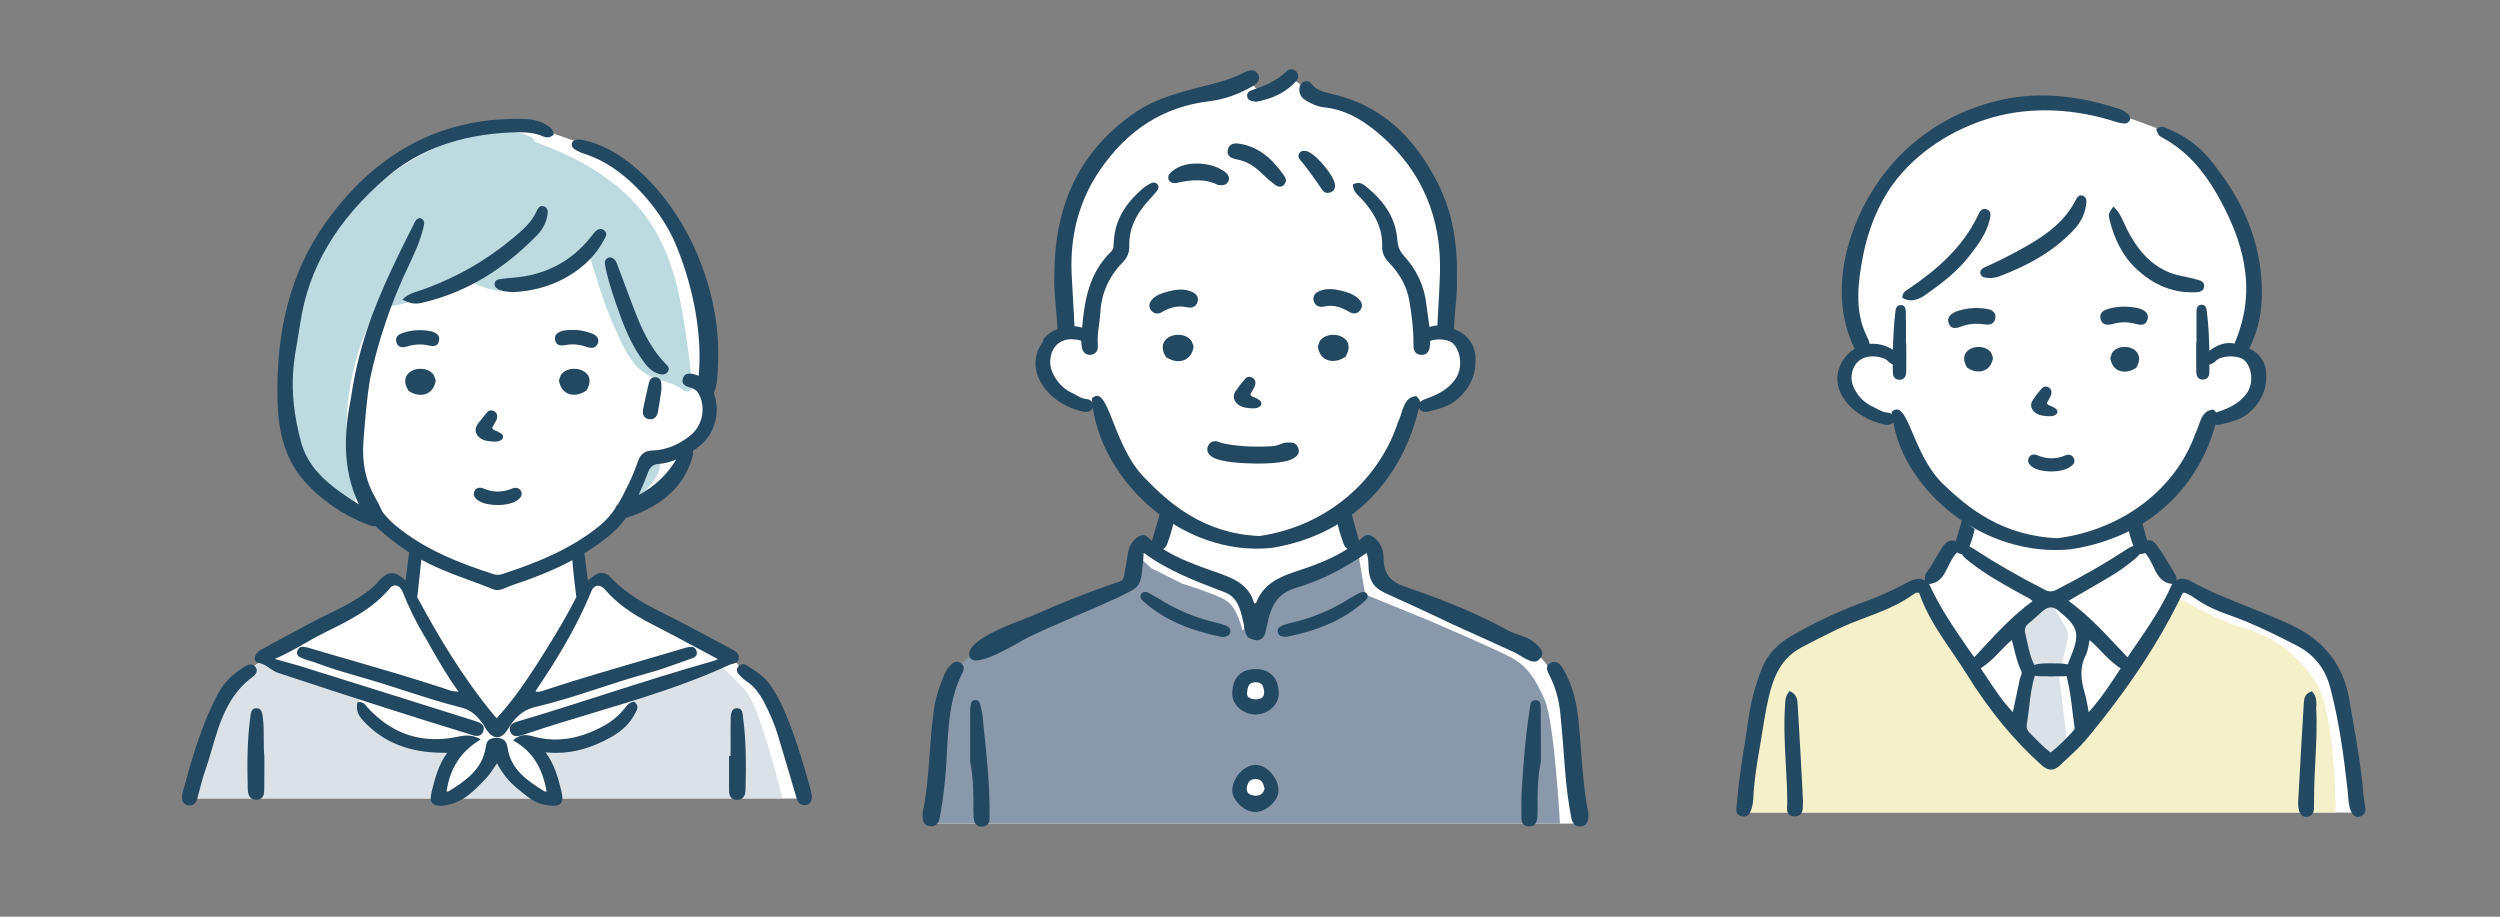 <?xml version="1.0" encoding="utf-8"?>
<!-- Generator: Adobe Illustrator 26.3.1, SVG Export Plug-In . SVG Version: 6.00 Build 0)  -->
<svg version="1.1" id="レイヤー_1" xmlns="http://www.w3.org/2000/svg" xmlns:xlink="http://www.w3.org/1999/xlink" x="0px"
	 y="0px" viewBox="0 0 243.5 89.29" style="enable-background:new 0 0 243.5 89.29;" xml:space="preserve">
<rect x="0" y="0" width="243.5" height="89.29" fill="#808080" stroke="none"/>
<style type="text/css">
	.st0{display:none;}
	.st1{display:inline;fill:#003067;}
	.st2{display:inline;fill:#004C88;}
	.st3{display:inline;fill:#28A838;}
	.st4{display:inline;fill:#0075BA;}
	.st5{display:inline;fill:#427935;}
	.st6{display:inline;fill:#D39200;}
	.st7{display:inline;fill:#F5A200;}
	.st8{display:inline;fill:#DC007A;}
	.st9{display:inline;fill:#ED6A02;}
	.st10{display:inline;fill:#970B31;}
	.st11{display:inline;fill:#FABD00;}
	.st12{display:inline;fill:#00A6D9;}
	.st13{display:inline;fill:#E83819;}
	.st14{display:inline;fill:#C60F28;}
	.st15{display:inline;fill:#00973B;}
	.st16{display:inline;fill:#D7A600;}
	.st17{display:inline;fill:#E5001E;}
	.st18{display:inline;}
	.st19{fill:#D6761E;}
	.st20{display:inline;fill:#D6761E;}
	.st21{display:inline;fill:#FFFFFF;}
	.st22{display:inline;fill:#DAE2E8;}
	.st23{fill:#244962;}
	.st24{fill:#FFFFFF;}
	.st25{fill:#234862;}
	.st26{fill:#8998AA;}
	.st27{fill:#F4F0C9;}
	.st28{fill:#DAE2E8;}
	.st29{fill:#BBDBE1;}
</style>
<g class="st0">
	<polygon class="st1" points="294.23,256.39 313.06,256.39 313.06,266.09 287.89,266.09 	"/>
	<polygon class="st2" points="288.25,266.09 269.42,266.09 269.42,256.39 294.59,256.39 	"/>
	<polygon class="st3" points="269.78,266.09 250.95,266.09 250.95,256.39 276.11,256.39 	"/>
	<polygon class="st4" points="251.3,266.09 232.48,266.09 232.48,256.39 257.64,256.39 	"/>
	<polygon class="st5" points="232.83,266.09 214.01,266.09 214.01,256.39 239.17,256.39 	"/>
	<polygon class="st6" points="214.36,266.09 195.54,266.09 195.54,256.39 220.7,256.39 	"/>
	<polygon class="st7" points="195.89,266.09 177.06,266.09 177.06,256.39 202.23,256.39 	"/>
	<polygon class="st8" points="177.42,266.09 158.59,266.09 158.59,256.39 183.76,256.39 	"/>
	<polygon class="st9" points="158.95,266.09 140.12,266.09 140.12,256.39 165.28,256.39 	"/>
	<polygon class="st10" points="140.47,266.09 121.65,266.09 121.65,256.39 146.81,256.39 	"/>
	<polygon class="st11" points="122,266.09 103.18,266.09 103.18,256.39 128.34,256.39 	"/>
	<polygon class="st12" points="103.53,266.09 84.71,266.09 84.71,256.39 109.87,256.39 	"/>
	<polygon class="st13" points="85.06,266.09 66.24,266.09 66.24,256.39 91.4,256.39 	"/>
	<polygon class="st14" points="66.59,266.09 47.76,266.09 47.76,256.39 72.93,256.39 	"/>
	<polygon class="st15" points="48.12,266.09 29.29,266.09 29.29,256.39 54.46,256.39 	"/>
	<polygon class="st16" points="29.65,266.09 10.82,266.09 10.82,256.39 35.98,256.39 	"/>
	<polygon class="st17" points="10.64,266.09 -9.77,266.09 -9.77,256.39 17.51,256.39 	"/>
</g>
<g class="st0">
	<polygon class="st1" points="293.79,397.78 312.62,397.78 312.62,407.48 287.45,407.48 	"/>
	<polygon class="st2" points="287.81,407.48 268.98,407.48 268.98,397.78 294.15,397.78 	"/>
	<polygon class="st3" points="269.34,407.48 250.51,407.48 250.51,397.78 275.68,397.78 	"/>
	<polygon class="st4" points="250.87,407.48 232.04,407.48 232.04,397.78 257.2,397.78 	"/>
	<polygon class="st5" points="232.39,407.48 213.57,407.48 213.57,397.78 238.73,397.78 	"/>
	<polygon class="st6" points="213.92,407.48 195.1,407.48 195.1,397.78 220.26,397.78 	"/>
	<polygon class="st7" points="195.45,407.48 176.63,407.48 176.63,397.78 201.79,397.78 	"/>
	<polygon class="st8" points="176.98,407.48 158.15,407.48 158.15,397.78 183.32,397.78 	"/>
	<polygon class="st9" points="158.51,407.48 139.68,407.48 139.68,397.78 164.85,397.78 	"/>
	<polygon class="st10" points="140.04,407.48 121.21,407.48 121.21,397.78 146.37,397.78 	"/>
	<polygon class="st11" points="121.56,407.48 102.74,407.48 102.74,397.78 127.9,397.78 	"/>
	<polygon class="st12" points="103.09,407.48 84.27,407.48 84.27,397.78 109.43,397.78 	"/>
	<polygon class="st13" points="84.62,407.48 65.8,407.48 65.8,397.78 90.96,397.78 	"/>
	<polygon class="st14" points="66.15,407.48 47.33,407.48 47.33,397.78 72.49,397.78 	"/>
	<polygon class="st15" points="47.68,407.48 28.85,407.48 28.85,397.78 54.02,397.78 	"/>
	<polygon class="st16" points="29.21,407.48 10.38,407.48 10.38,397.78 35.55,397.78 	"/>
	<polygon class="st17" points="10.2,407.48 -10.21,407.48 -10.21,397.78 17.07,397.78 	"/>
</g>
<g class="st0">
	<g class="st18">
		<path d="M123.73,307.76l4.76,1.51c-0.73,2.65-1.94,4.62-3.64,5.91s-3.85,1.93-6.46,1.93c-3.23,0-5.88-1.1-7.96-3.31
			s-3.12-5.22-3.12-9.04c0-4.05,1.04-7.19,3.13-9.43s4.84-3.36,8.24-3.36c2.97,0,5.39,0.88,7.25,2.64c1.11,1.04,1.93,2.53,2.49,4.48
			l-4.86,1.16c-0.29-1.26-0.89-2.26-1.8-2.98c-0.91-0.73-2.02-1.09-3.32-1.09c-1.8,0-3.26,0.65-4.39,1.94
			c-1.12,1.29-1.68,3.39-1.68,6.28c0,3.07,0.55,5.26,1.66,6.57c1.11,1.3,2.54,1.96,4.31,1.96c1.3,0,2.43-0.41,3.37-1.24
			C122.64,310.85,123.32,309.54,123.73,307.76z"/>
		<path d="M135.17,292.39v8.94c1.5-1.76,3.3-2.64,5.39-2.64c1.07,0,2.04,0.2,2.9,0.6s1.51,0.91,1.95,1.53s0.73,1.3,0.9,2.06
			c0.16,0.75,0.24,1.92,0.24,3.5v10.33h-4.66v-9.3c0-1.85-0.09-3.02-0.27-3.52c-0.18-0.5-0.49-0.89-0.94-1.19
			c-0.45-0.29-1.01-0.44-1.68-0.44c-0.77,0-1.47,0.19-2.07,0.56c-0.61,0.38-1.05,0.94-1.33,1.7s-0.42,1.88-0.42,3.36v8.82h-4.66
			v-24.31H135.17z"/>
		<path d="M161.04,311.1l4.64,0.78c-0.6,1.7-1.54,3-2.83,3.89c-1.29,0.89-2.9,1.33-4.83,1.33c-3.06,0-5.33-1-6.8-3
			c-1.16-1.6-1.74-3.63-1.74-6.07c0-2.92,0.76-5.2,2.29-6.86c1.53-1.65,3.45-2.48,5.79-2.48c2.62,0,4.69,0.86,6.2,2.59
			s2.24,4.38,2.17,7.95h-11.67c0.03,1.38,0.41,2.46,1.13,3.23c0.72,0.77,1.61,1.15,2.69,1.15c0.73,0,1.34-0.2,1.84-0.6
			C160.41,312.62,160.79,311.98,161.04,311.1z M161.31,306.39c-0.03-1.35-0.38-2.37-1.04-3.08c-0.66-0.7-1.47-1.05-2.42-1.05
			c-1.02,0-1.86,0.37-2.52,1.11s-0.99,1.75-0.98,3.02H161.31z"/>
		<path d="M180.25,311.1l4.64,0.78c-0.6,1.7-1.54,3-2.83,3.89c-1.29,0.89-2.9,1.33-4.83,1.33c-3.06,0-5.33-1-6.8-3
			c-1.16-1.6-1.74-3.63-1.74-6.07c0-2.92,0.76-5.2,2.29-6.86c1.53-1.65,3.45-2.48,5.79-2.48c2.62,0,4.69,0.86,6.2,2.59
			s2.24,4.38,2.17,7.95h-11.67c0.03,1.38,0.41,2.46,1.13,3.23c0.72,0.77,1.61,1.15,2.69,1.15c0.73,0,1.34-0.2,1.84-0.6
			C179.62,312.62,179.99,311.98,180.25,311.1z M180.51,306.39c-0.03-1.35-0.38-2.37-1.04-3.08c-0.66-0.7-1.47-1.05-2.42-1.05
			c-1.02,0-1.86,0.37-2.52,1.11s-0.99,1.75-0.98,3.02H180.51z"/>
		<path d="M192.8,316h-4.66v-17.61h4.33v2.5c0.74-1.18,1.41-1.96,2-2.34s1.26-0.56,2.01-0.56c1.06,0,2.08,0.29,3.07,0.88l-1.44,4.06
			c-0.79-0.51-1.51-0.76-2.19-0.76c-0.65,0-1.21,0.18-1.66,0.54c-0.45,0.36-0.81,1.01-1.07,1.95c-0.26,0.94-0.39,2.91-0.39,5.9
			L192.8,316L192.8,316z"/>
		<path d="M218.17,307.76l4.76,1.51c-0.73,2.65-1.94,4.62-3.64,5.91s-3.85,1.93-6.46,1.93c-3.23,0-5.88-1.1-7.96-3.31
			s-3.12-5.22-3.12-9.04c0-4.05,1.04-7.19,3.13-9.43c2.09-2.24,4.84-3.36,8.24-3.36c2.97,0,5.39,0.88,7.25,2.64
			c1.11,1.04,1.93,2.53,2.49,4.48l-4.86,1.16c-0.29-1.26-0.89-2.26-1.8-2.98c-0.91-0.73-2.02-1.09-3.32-1.09
			c-1.8,0-3.26,0.65-4.39,1.94c-1.12,1.29-1.68,3.39-1.68,6.28c0,3.07,0.55,5.26,1.66,6.57c1.1,1.3,2.54,1.96,4.31,1.96
			c1.3,0,2.43-0.41,3.37-1.24C217.09,310.85,217.76,309.54,218.17,307.76z"/>
		<path d="M229.79,304.46l-4.23-0.76c0.48-1.7,1.29-2.96,2.45-3.78s2.88-1.23,5.17-1.23c2.08,0,3.63,0.25,4.64,0.74
			c1.02,0.49,1.73,1.12,2.15,1.87c0.41,0.76,0.62,2.15,0.62,4.17l-0.05,5.44c0,1.55,0.08,2.69,0.22,3.42
			c0.15,0.74,0.43,1.52,0.84,2.36H237c-0.12-0.31-0.27-0.77-0.45-1.38c-0.08-0.28-0.13-0.46-0.17-0.55
			c-0.8,0.77-1.65,1.35-2.55,1.74c-0.91,0.39-1.87,0.58-2.9,0.58c-1.81,0-3.24-0.49-4.29-1.48c-1.04-0.98-1.57-2.23-1.57-3.73
			c0-0.99,0.24-1.88,0.71-2.66c0.48-0.78,1.14-1.38,2-1.79s2.09-0.78,3.71-1.09c2.18-0.41,3.69-0.79,4.53-1.14v-0.46
			c0-0.9-0.22-1.53-0.66-1.91s-1.28-0.57-2.5-0.57c-0.83,0-1.48,0.16-1.94,0.49C230.45,303.07,230.08,303.65,229.79,304.46z
			 M236.02,308.24c-0.6,0.2-1.54,0.44-2.84,0.71c-1.29,0.28-2.14,0.55-2.54,0.81c-0.61,0.43-0.91,0.98-0.91,1.64
			c0,0.65,0.24,1.22,0.73,1.69c0.49,0.48,1.1,0.71,1.86,0.71c0.84,0,1.64-0.28,2.4-0.83c0.56-0.42,0.93-0.93,1.11-1.54
			c0.12-0.4,0.18-1.15,0.18-2.27v-0.92H236.02z"/>
		<path d="M248.95,316.7h-4.66v-17.61h4.33v2.5c0.74-1.18,1.41-1.96,2-2.34s1.26-0.56,2.01-0.56c1.06,0,2.08,0.29,3.07,0.88
			l-1.44,4.06c-0.78-0.51-1.51-0.76-2.19-0.76c-0.65,0-1.2,0.18-1.66,0.54c-0.45,0.36-0.81,1.01-1.07,1.95
			c-0.26,0.94-0.39,2.91-0.39,5.9L248.95,316.7L248.95,316.7z"/>
		<path d="M268.04,311.1l4.64,0.78c-0.6,1.7-1.54,3-2.83,3.89c-1.29,0.89-2.9,1.33-4.83,1.33c-3.06,0-5.33-1-6.8-3
			c-1.16-1.6-1.74-3.63-1.74-6.07c0-2.92,0.76-5.2,2.29-6.86c1.53-1.65,3.45-2.48,5.79-2.48c2.62,0,4.69,0.86,6.2,2.59
			s2.24,4.38,2.17,7.95h-11.67c0.03,1.38,0.41,2.46,1.13,3.23c0.72,0.77,1.61,1.15,2.69,1.15c0.73,0,1.34-0.2,1.84-0.6
			C267.41,312.62,267.78,311.98,268.04,311.1z M268.3,306.39c-0.03-1.35-0.38-2.37-1.04-3.08c-0.66-0.7-1.47-1.05-2.42-1.05
			c-1.02,0-1.86,0.37-2.52,1.11s-0.99,1.75-0.98,3.02H268.3z"/>
		<path d="M287.46,311.1l4.64,0.78c-0.6,1.7-1.54,3-2.83,3.89c-1.29,0.89-2.9,1.33-4.83,1.33c-3.06,0-5.33-1-6.8-3
			c-1.16-1.6-1.74-3.63-1.74-6.07c0-2.92,0.76-5.2,2.29-6.86c1.53-1.65,3.45-2.48,5.79-2.48c2.62,0,4.69,0.86,6.2,2.59
			s2.24,4.38,2.17,7.95h-11.67c0.03,1.38,0.41,2.46,1.13,3.23c0.72,0.77,1.61,1.15,2.69,1.15c0.73,0,1.34-0.2,1.84-0.6
			C286.83,312.62,287.21,311.98,287.46,311.1z M287.73,306.39c-0.03-1.35-0.38-2.37-1.04-3.08c-0.66-0.7-1.47-1.05-2.42-1.05
			c-1.02,0-1.86,0.37-2.52,1.11s-0.99,1.75-0.98,3.02H287.73z"/>
		<path d="M300.01,315.8h-4.66v-17.61h4.33v2.5c0.74-1.18,1.41-1.96,2-2.34s1.26-0.56,2.01-0.56c1.06,0,2.08,0.29,3.07,0.88
			l-1.44,4.06c-0.78-0.51-1.51-0.76-2.19-0.76c-0.65,0-1.2,0.18-1.66,0.54c-0.45,0.36-0.81,1.01-1.07,1.95s-0.39,2.91-0.39,5.9
			L300.01,315.8L300.01,315.8z"/>
	</g>
	<g class="st18">
		<path class="st19" d="M96.94,304.66c-0.57-2.08-3.03-6.28-3.42-6.71c-0.14-0.22-0.92-1.92-1.49-3.15
			c-0.28-0.61-0.56-1.21-0.8-1.73c-0.83-1.77-2.36-2.59-3.73-2c-0.61,0.26-0.99,0.67-1.24,1.13c-0.51-1.84-1.28-3.63-2.35-5.28
			l-5.26,5.06c0.61,1.25,0.99,2.58,1.15,3.92c-0.47,0.24-0.87,0.62-1.12,1.13l-0.17,0.36c-0.32,0.65-0.33,1.38-0.09,2.01
			c-0.52,0.24-0.97,0.64-1.24,1.19l-0.17,0.36c-0.29,0.6-0.32,1.26-0.14,1.85c-0.58,0.22-1.08,0.65-1.37,1.25l-0.17,0.36
			c-0.29,0.59-0.32,1.23-0.15,1.82c-0.56,0.22-1.05,0.63-1.33,1.21l-0.25,0.51c-0.05,0.1-0.08,0.21-0.12,0.31
			c-4.78,2.63-10.9,1.87-14.87-2.25c-4.74-4.92-4.59-12.76,0.34-17.5c4.31-4.14,10.84-4.55,15.58-1.29l5.16-4.97
			c-7.51-6.03-18.52-5.7-25.65,1.16c-4.34,4.17-6.32,9.87-5.91,15.44c-2.49-7.88-9.84-13.6-18.54-13.6c-8,0-14.85,4.84-17.84,11.74
			c-0.26-0.5-0.66-0.96-1.32-1.25c-1.4-0.61-2.97,0.23-3.82,2.05c-0.25,0.52-0.53,1.14-0.82,1.77c-0.58,1.27-1.38,3.01-1.53,3.23
			c-0.4,0.44-2.92,4.74-3.51,6.87l-2.55,1.24l0.73,1.5l2.92-1.42c0.25-0.12,0.42-0.35,0.46-0.62c0.22-1.44,2.82-5.99,3.2-6.45
			c0.22-0.24,0.52-0.85,1.81-3.66c0.29-0.62,0.57-1.24,0.81-1.76c0.3-0.65,0.99-1.51,1.64-1.22c0.42,0.18,0.82,0.58,0.7,2.15
			c-0.14,1.81-1.07,4.14-1.6,4.77c-0.26,0.3-0.26,0.74-0.02,1.05s0.67,0.41,1.03,0.24l6.84-3.32c0.46-0.22,1.02-0.03,1.25,0.43
			l0.18,0.37c0.23,0.46,0.03,1.02-0.43,1.25l-0.19,0.09l-1.73,0.84c-0.42,0.2-0.59,0.7-0.39,1.12c0.2,0.42,0.7,0.59,1.12,0.39
			l1.73-0.84c0.46-0.22,1.02-0.03,1.25,0.43l0.18,0.37c0.22,0.46,0.03,1.02-0.43,1.25l-1.73,0.84c-0.42,0.2-0.59,0.7-0.39,1.12
			c0.2,0.42,0.7,0.59,1.12,0.39l1.73-0.84c0.46-0.22,1.02-0.03,1.25,0.43l0.18,0.37c0.22,0.46,0.03,1.02-0.43,1.25l-1.73,0.84
			c-0.42,0.2-0.59,0.7-0.39,1.12c0.2,0.42,0.7,0.59,1.12,0.39l1.73-0.84l0.08-0.04c0.42-0.2,0.93-0.03,1.13,0.39l0.25,0.52
			c0.2,0.42,0.03,0.93-0.39,1.13l-9.29,4.52c-0.69,0.34-1.43,0.57-2.19,0.7l-4.38,0.75c-0.08,0.01-0.15,0.04-0.23,0.07l-2.91,1.42
			l0.73,1.5l2.81-1.37l4.26-0.73c0.91-0.16,1.8-0.44,2.64-0.85l2.85-1.39c3.39,2.86,7.76,4.61,12.54,4.61
			c9.45,0,17.32-6.74,19.08-15.67h-7.3c-1.6,4.99-6.27,8.59-11.78,8.59c-1.92,0-3.72-0.46-5.33-1.24c0.66-0.74,0.85-1.84,0.39-2.78
			l-0.25-0.52c-0.29-0.6-0.79-1.02-1.36-1.24c0.17-0.6,0.14-1.26-0.15-1.86l-0.18-0.37c-0.3-0.62-0.81-1.05-1.41-1.28
			c0.19-0.61,0.16-1.28-0.14-1.9l-0.18-0.37c-0.28-0.57-0.73-0.98-1.27-1.22c0.24-0.65,0.24-1.39-0.09-2.06l-0.18-0.37
			c-0.32-0.65-0.87-1.11-1.5-1.32c1.71-4.78,6.27-8.21,11.64-8.21c5.97,0,10.96,4.24,12.12,9.87h6.97c0.8,3.17,2.4,6.19,4.83,8.71
			c6.79,7.05,17.61,7.86,25.33,2.32l4.94,2.41c0.81,0.4,1.68,0.68,2.57,0.83l4.15,0.71l2.74,1.33l0.72-1.47l-2.84-1.39
			c-0.07-0.03-0.14-0.06-0.22-0.07l-4.27-0.73c-0.74-0.13-1.46-0.36-2.13-0.69l-9.05-4.42c-0.41-0.2-0.58-0.69-0.38-1.1l0.25-0.51
			c0.2-0.41,0.69-0.58,1.1-0.38l0.08,0.04l1.69,0.82c0.4,0.2,0.89,0.03,1.09-0.38s0.03-0.89-0.38-1.09l-1.69-0.82
			c-0.45-0.22-0.64-0.77-0.42-1.22l0.17-0.36c0.22-0.45,0.77-0.64,1.22-0.42l1.69,0.82c0.4,0.2,0.89,0.03,1.09-0.38
			s0.03-0.89-0.38-1.09l-1.69-0.82c-0.45-0.22-0.64-0.77-0.42-1.22l0.17-0.36c0.22-0.45,0.77-0.64,1.22-0.42l1.69,0.82
			c0.4,0.2,0.89,0.03,1.09-0.38c0.2-0.4,0.03-0.89-0.38-1.09l-1.69-0.82l-0.19-0.09c-0.45-0.22-0.64-0.77-0.42-1.22l0.17-0.36
			c0.22-0.45,0.77-0.64,1.22-0.42l6.66,3.25c0.35,0.17,0.76,0.07,1-0.23c0.24-0.3,0.23-0.73-0.02-1.03
			c-0.52-0.61-1.42-2.89-1.56-4.66c-0.12-1.53,0.28-1.92,0.69-2.09c0.64-0.28,1.31,0.57,1.6,1.2c0.24,0.51,0.51,1.11,0.79,1.71
			c1.25,2.74,1.55,3.34,1.76,3.57c0.37,0.45,2.9,4.89,3.11,6.29c0.04,0.26,0.21,0.49,0.45,0.61l2.84,1.39l0.72-1.47L96.94,304.66z"
			/>
		<polygon class="st19" points="38.22,279.88 39.02,278.98 40.16,279.21 39.55,278.31 40.21,277.46 39.1,277.56 38.5,276.68 
			38.3,277.73 37.09,277.96 38.18,278.64 		"/>
		<polygon class="st19" points="35.9,283.01 36.33,284.18 36.8,283.07 37.96,282.92 37.09,282.27 37.44,281.25 36.41,281.7 
			35.56,281.06 35.71,282.11 34.65,282.72 		"/>
		<polygon class="st19" points="47.58,277.82 48.62,277.21 49.64,277.79 49.33,276.75 50.22,276.14 49.13,275.89 48.83,274.87 
			48.32,275.8 47.1,275.66 47.93,276.63 		"/>
		<polygon class="st19" points="46.01,285.69 42.98,276.35 41.37,276.9 45.3,285.85 		"/>
		<polygon class="st19" points="48.43,287.14 48.12,278.83 46.91,278.71 47.8,287.39 		"/>
		<polygon class="st19" points="38.47,283.42 43.53,287.08 44.25,286.51 38.97,282.25 		"/>
		<path class="st19" d="M43.19,275.17c0.4-0.38,0.42-1.02,0.03-1.42c-0.38-0.4-1.02-0.42-1.42-0.03c-0.4,0.38-0.42,1.02-0.03,1.42
			C42.15,275.54,42.79,275.55,43.19,275.17z"/>
		<path class="st19" d="M49.5,282.94c0.38,0.4,1.02,0.42,1.42,0.03c0.4-0.38,0.42-1.02,0.03-1.42c-0.38-0.4-1.02-0.42-1.42-0.03
			C49.13,281.9,49.12,282.54,49.5,282.94z"/>
	</g>
</g>
<g class="st0">
	<path class="st20" d="M402.99,231.1l9.06-10.82c4.96,4.32,11.39,7.29,17.13,7.29c6.58,0,9.8-2.59,9.8-6.73
		c0-4.39-3.96-5.8-10.06-8.31l-9.06-3.86c-7.23-2.94-14.07-8.88-14.07-19.01c0-11.56,10.32-20.79,24.84-20.79
		c8.03,0,16.43,3.17,22.44,9.14l-7.96,9.94c-4.6-3.52-8.96-5.46-14.48-5.46c-5.44,0-8.9,2.26-8.9,6.25c0,4.28,4.56,5.83,10.65,8.26
		l8.89,3.6c8.52,3.44,13.83,9.12,13.83,18.97c0,11.58-9.66,21.62-26.28,21.62C419.75,241.18,410.11,237.75,402.99,231.1z"/>
	<path class="st20" d="M468.6,170.15h19.72c21.3,0,35.03,10.6,35.03,34.57s-13.72,35.17-34.14,35.17h-20.6L468.6,170.15
		L468.6,170.15z M487.36,227.2c11.83,0,19.82-5.8,19.82-22.48s-7.99-21.88-19.82-21.88h-2.99v44.35h2.99V227.2z"/>
	<path class="st20" d="M534.86,205.43c0-23.14,15.37-36.56,33.99-36.56c10.12,0,17.31,4.32,22.01,9.05l-8.31,10.11
		c-3.46-3.18-7.19-5.55-13.17-5.55c-10.74,0-18.36,8.43-18.36,22.42c0,14.34,6.49,22.67,19.62,22.67c2.79,0,5.69-0.73,7.39-2.08
		v-12.04h-11.55v-12.87h25.56v32.16c-4.81,4.71-13.28,8.45-23.01,8.45C549.81,241.18,534.86,228.92,534.86,205.43z"/>
	<path class="st20" d="M602.03,233.77l7.08-9.8c4.81,3.64,9.25,5.58,13.7,5.58c4.68,0,6.71-1.79,6.71-4.57
		c0-3.5-5.26-5.08-10.73-7.22c-6.51-2.52-14.05-6.84-14.05-15.61c0-9.88,8.03-16.62,20.28-16.62c8.13,0,14.19,3.29,18.71,6.72
		l-7.04,9.45c-3.78-2.74-7.5-4.53-11.18-4.53c-4.06,0-6.06,1.59-6.06,4.24c0,3.39,4.97,4.68,10.47,6.68
		c6.72,2.49,14.3,6.27,14.3,15.98c0,9.61-7.58,17.12-21.81,17.12C615.41,241.18,607.4,238.15,602.03,233.77z"/>
	<path class="st20" d="M479.55,306.3l0.37,10.39c0,7.25-2.92,9.19-11.29,9.19c-1.2,0-1.57-0.15-1.87-0.9l-2.77-7.03
		c-0.37,0.9-0.82,1.79-1.27,2.69c-0.15,0.3-0.45,0.45-0.75,0.45c-0.37,0-0.67-0.15-0.97-0.3l-6.73-4.19
		c2.92-5.08,4.41-9.79,5.91-16.22l0.67-0.3l7.55,2.62l0.37,0.67c-1.2,5.16-2.32,8.75-3.96,12.78c1.35-0.07,2.32-0.15,3.14-0.22
		c1.49-0.15,1.87-0.6,1.87-2.39v-16.51h-1.94l-8.6,0.22l-0.52-0.52l0.22-8.45v-4.93l-0.22-7.7l0.52-0.52l9.12,0.22h11.96l9.19-0.22
		l0.45,0.52l-0.22,7.7v4.93l0.22,8.45l-0.45,0.52l-9.19-0.22h-0.82v9.27H479.55z M498.38,271.31c0.07-4.56,0-9.72-0.07-15.7
		l0.52-0.6h9.19l0.6,0.52c0,5.91-0.08,11.14-0.22,15.85h7.1c-1.79-3.29-3.96-6.13-6.43-8.67v-0.67l6.06-4.26l0.67-0.07
		c2.54,2.32,5.38,5.46,7.25,8.22v0.75l-6.58,4.63l7.7-0.15l0.45,0.52v8.15l-0.45,0.52l-9.34-0.22h-6.88
		c-0.15,1.87-0.37,3.81-0.6,5.68h5.31l0.52,0.6v27.14c0,1.72,0,1.72,1.5,1.72c1.72,0,2.02-1.05,2.47-9.79l8.15,3.29
		c0.75,0.3,0.82,0.52,0.75,1.27c-0.3,5.76-1.05,10.09-2.69,11.74c-2.17,2.17-5.23,2.92-10.09,2.92c-7.77,0-9.42-0.82-9.42-7.4
		l0.07-14.5c-2.54,9.87-6.13,16.89-12.56,23.25c-0.3,0.3-0.52,0.45-0.75,0.45c-0.3,0-0.6-0.22-0.97-0.52l-7.33-5.68
		c3.21-2.77,5.83-5.98,7.92-9.64l-5.08,3.14l-0.6-0.3c-1.27-3.29-2.62-6.28-4.78-9.94l0.3-0.67l6.13-3.36l0.75,0.15
		c1.94,2.69,3.44,5.23,4.78,8.15c2.09-4.48,3.66-9.57,4.86-15.32c0.82-3.89,1.27-7.85,1.57-12.26l-6.8,0.15l-0.52-0.52v-7.77
		l-7.33-0.15h-18.76l-9.27,0.22l-0.52-0.52v-8l0.52-0.52l9.27,0.22h4.26v-7.85l0.45-0.52h9.27l0.52,0.52v7.85h4.26l9.34-0.22
		l0.45,0.52v7.62L498.38,271.31z M480.44,289.25v-6.13h-12.48v6.13H480.44z"/>
	<path class="st20" d="M548.69,289.78l-9.42-7.18l6.35-8.37l9.42,7.25L548.69,289.78z M549.81,323.64l-9.57-4.19l9.49-21.45
		l9.57,4.19L549.81,323.64z M552.05,270.87l-9.42-7.25l6.35-8.3l9.42,7.25L552.05,270.87z M588.31,285.14v7.25h16.67v31.25h-41.26
		v-31.25h14.13v-7.25H560.2v-10.47h17.64v-5.83l-14.65,1.57l-1.05-10.39l42.31-4.48l1.12,10.39l-17.27,1.79v6.95h19.73v10.47
		L588.31,285.14L588.31,285.14z M594.06,301.66h-19.44v12.26h19.44V301.66z"/>
</g>
<g id="女性_x3000_右下" class="st0">
	<path id="白_00000011012921080210773810000000712597588228840090_" class="st21" d="M392.08-42.94
		c-6.04,7.15-8.37,16.33-6.48,26.15c0,0-3.49-1.67-5.44-0.63s-2.52,0.87-2.83,2.96c-0.3,2.09-0.71,3.06,0.57,4.64
		c2.57,4.6,5.81,4.74,9.59,5.08c2.86,8.99,3.94,10.8,12.04,15.79c-0.26,7.59-2.78,3.98-6.05,5.77c-0.77,0.74-5.55,4.74-8.44,6.9
		c-2.89,2.15-7.37,4.81-8.93,5.45s-3.23,1.14-3.67,1.83c-3.02,4.8-7.81,30.83-8.85,34.7c-2,6.64-3.03,22.22,5.79,27.55
		c2.41,1.94,6.19,3.7,8.34,3.46L374,120.36h75.4c0,0-3.74-23.78-3.74-23.7s5.94,0.16,10.14-5.03s4.64-5.84,5.03-7.76
		c0.39-1.92,1.01-7.29,0.52-10.27c-2.3-14.75-6.13-29.18-10.12-42.08c-1-0.84-18.23-12.1-20.83-14.08
		c-1.68-1.55-3.93-1.85-5.16-0.86l-1.74-5.61c2.96-1.73,8.69-5.32,10.86-9.94c0.98-2.58,1.7-4.77,2.32-5.01
		c0.62-0.24,6.49-2.42,6.49-2.42c5.04-4.62,4.61-11.21-3.2-11.12c0,0-4.22,1.26-4.09,1.2s0.51-6.6,0.51-6.6
		C413.63-44.4,422.59-39,392.08-42.94z"/>
	<path class="st22" d="M457.57,78.01c-0.13-8.68-1.63-13.82-3.29-21.73c-1.1-6.39-2.97-12.62-5.14-18.73
		c-0.61-1.92-0.77-4.2-2.18-5.75c-3.6-2.74-8.12-4.24-11.74-7.06c-2.46-1.79-5.28-3.52-7.56-5.41c-0.3,6.31-2.83,11.97-3.75,18.21
		c-0.18,1.18-1.06,1-1.74,0.35c0.57,3.45,3.22,6.43,5.41,9.04c1.07,0.92,1.59,0.52,2.77,0c1.83-0.2,4.7,3.15,3.29,4.95
		c-3.04,3.3-11.36,8.08-15.55,5.33c-0.61,4.53-2.72,8.69-3.85,13.06l-2.92,4.63l-5.18-16.87c-5.43,0.79-10.78-1.83-14.2-6.06
		c-0.81-0.4-1.3-1.73-0.88-2.54c1.3-3.02,3.57-3.7,5.71-1.13c1.75-3.23,2.97-6.79,3.85-10.38c-1.31-4.89-4.5-16.84-5.8-21.59
		c-3.64,3.1-7.13,6.58-11.71,8.3c-3.21,2.56-10.33,5.14-11.67,7.46c-3.8,12.57-7.15,25.35-8.89,38.96
		c-2.21,13.4,2.03,21.78,14.29,25.91l-3.26,32.16h72.49l-3.71-32.17C450.6,95.38,458.18,88.11,457.57,78.01z"/>
	<g id="アウトライン_00000034803504457990545460000017769778199287870868_" class="st18">
		<g>
			<path class="st23" d="M460.95,64.39c-2.04-11.01-4.94-21.77-8.43-32.4c-0.21-0.65-0.34-1.58-1.33-1.32
				c-0.14,0.04-0.26,0.09-0.36,0.15c0-0.01,0.01-0.01,0.01-0.02c0.33-0.8-0.16-1.27-0.84-1.58c-3.22-1.47-6.21-3.33-9.16-5.25
				c-3.93-2.55-7.93-5-11.2-8.42c-0.44-0.46-0.96-0.62-1.49-0.59c-0.62,0.01-1.18,0.02-1.55,0.47c-0.1,0.12-0.18,0.25-0.24,0.37
				c-0.67-1.16-1.17-2.42-1.44-3.8c-0.09-0.48-0.26-0.91-0.82-1.03c-0.49-0.04-0.87,0.42-1,1.19c-0.21,1.3,0.39,3.25,1.34,4.94
				c0.08,0.14,0.19,0.25,0.31,0.34c-0.23,0.02-0.48,0.09-0.73,0.24c-1.46,0.85-2.65,2.1-4.16,2.9c-0.57-3.12-1.18-6.28-1.93-9.38
				c-0.06-0.24-0.11-0.48-0.16-0.71c-0.2-0.88-0.4-1.8-0.85-2.65c-0.43-0.8-1.05-1.25-1.7-1.25c-0.36,0-0.71,0.14-1.05,0.41
				c-0.56,0.46-1.22,0.69-1.86,0.9c-0.48,0.16-0.97,0.33-1.41,0.6c-0.68-0.5-1.41-0.76-2.11-0.76c-1.32,0-2.35,0.93-2.69,2.42
				c-0.5,2.17-1.05,4.37-1.59,6.49c-0.33,1.31-0.66,2.63-0.99,3.96c-1.44-0.9-2.72-2.02-4.14-2.93c-0.24-0.15-0.53-0.21-0.71-0.28
				c-0.52,0.02-0.83,0.23-1.01,0.61c-0.2,0.41-0.09,0.82,0.2,1.07c1.61,1.38,3.18,2.82,5.16,3.67c-0.54,2.35-1.04,4.72-1.41,7.1
				c-0.17,1.11-0.39,2.07-0.67,2.94c-0.18,0.55-0.36,1.09-0.54,1.64c-0.11-0.43-0.26-0.92-0.45-1.55c-1.27-4.2-2.2-8.49-3.23-12.75
				c-0.15-0.62-0.02-1.57-1-1.42c-0.84,0.13-0.74,1.01-0.76,1.67c-0.01,0.33,0.07,0.67,0.12,1c0.75,4.33,1.7,8.61,2.95,12.81
				c0.38,1.26,0.75,2.52,1.15,3.87c-0.29,0.86-0.58,1.72-0.87,2.56l-0.61,1.81c-0.31,0.93-0.76,2.13-1.48,3.27
				c-0.13,0.21-0.26,0.42-0.4,0.63c-0.03,0.05-0.07,0.11-0.1,0.16c-0.95-1.17-2.21-1.17-3.38,0.14c-0.39,0.44-0.7,0.98-1.16,1.32
				c0-0.3-0.12-0.61-0.3-0.9c-1.07-1.64-1.49-3.55-2.21-5.33c-0.33-0.8-0.1-1.18,0.59-1.63c1.21-0.78,2.34-1.69,3.49-2.57
				c0.58-0.44,1.22-0.89,0.97-1.77c-0.24-0.85-1-0.92-1.73-1.05c-1.64-0.31-3.23-0.79-4.79-1.52c0.18-0.42,0.29-0.68,0.42-0.94
				c1.14-2.29,2.22-4.61,2.91-7.08c0.18-0.63,0.42-1.44-0.46-1.74c-0.77-0.26-1.11,0.42-1.36,1c-1.29,2.97-2.65,5.9-4.11,8.78
				c-0.61,1.2-0.16,1.8,1.19,2.15c1.39,0.36,2.74,0.83,4.34,1.32c-0.91,1.01-1.89,1.46-2.79,1.99c-0.68,0.4-1.22,0.91-1.08,1.72
				c0.46,2.77,1.19,5.46,2.71,7.87c0.14,0.21,0.29,0.4,0.47,0.55c-0.03,0.16-0.04,0.33-0.05,0.49c-0.05,1.38,0.88,2.19,1.69,3.12
				c2.46,2.78,5.21,5.09,8.86,6.23c1.4,0.44,2.79,0.45,4.3,0.6c-0.03,0.32-0.02,0.47-0.06,0.6c-2.4,7.42-5,14.77-8.87,21.59
				c-1.71,3.02-3.4,6.05-5.62,8.75c-2.84,3.46-6.15,5.96-10.97,5.46c-3.22-0.34-6.16-1.32-8.6-3.59c-3.98-3.71-6.55-8.02-6.67-13.65
				c-0.15-6.78,1.43-13.31,2.76-19.86c1.63-8.01,3.73-15.92,6.15-23.73c0.28-0.91,0.48-1.84,0.65-2.77c0.04-0.24,0.04-0.49-0.02-0.7
				c0.23,0.13,0.53,0.17,0.91,0.17c0.3-0.12,0.78-0.25,1.2-0.47c7.09-3.85,14.04-7.92,19.94-13.54c0.35-0.34,0.71-0.44,1.16-0.44
				s0.79-0.2,0.91-0.62c0.06,0.22,0.2,0.42,0.4,0.56c0.01,0.01,0.02,0.01,0.03,0.02c0.05,0.04,0.11,0.08,0.16,0.11
				c0.51,0.38,1.24,0.22,1.53-0.35c0.58-1.12,0.96-2.34,1.18-3.63c0.02-0.11,0.01-0.23,0-0.34c-0.11-0.76,0.01-1.6-0.85-1.75
				c-1.08-0.19-1.01,0.87-1.16,1.51c-0.26,1.1-0.67,2.12-1.2,3.06c-0.04,0.07-0.07,0.14-0.09,0.22c-0.1-0.32-0.35-0.55-0.68-0.67
				c-1-0.35-1.96-0.38-2.79,0.5c-0.79,0.84-1.59,1.71-2.52,2.39c-5.34,3.91-10.78,7.66-16.7,10.66c-0.47,0.24-0.97,0.44-1.42,0.72
				c-0.47,0.3-0.66,0.76-0.47,1.29c-0.07-0.04-0.15-0.07-0.23-0.09c-0.72-0.19-1.02,0.32-1.21,0.91c-0.09,0.27-0.17,0.55-0.26,0.82
				c-2.16,6.35-4,12.79-5.57,19.3c-1.88,7.8-3.61,15.63-4.27,23.67c-0.45,5.52,0.82,10.48,4.09,14.9c2.29,3.11,5.2,5.38,8.94,6.76
				c0.86,0.32,1.72,0.56,2.56,0.74c-0.81,5.09-1.6,10.19-2.43,15.28c-0.29,1.81-0.67,3.6-1.02,5.4c-0.17,0.85-0.25,1.73,0.59,2.08
				c0.78,0.33,1.17-0.37,1.45-1.12c0.15-0.42,0.29-0.86,0.38-1.31c0.73-3.49,1.32-7.02,1.74-10.58c0.37-3.16,1.18-6.22,1.38-9.46
				c2.42,0.17,4.8-0.27,7.18-1.35c2.41-1.08,4.16-3,5.76-5.01c4.24-5.33,7.37-11.33,9.97-17.56c0.44-1.05,0.87-2.1,1.29-3.16
				c1.28,2.47,3.54,4.15,5.32,6.22c0.33,0.38,0.91,0.3,1.31-0.08c0.36-0.34,0.39-0.79,0.17-1.2c-0.2-0.38-0.5-0.7-0.77-1.04
				c-1.5-1.94-3.59-3.37-4.78-5.58c-0.1-0.19-0.26-0.34-0.44-0.44c0.74-1.98,1.43-3.98,1.99-6.01c1.25,4.14,2.77,8.18,4.33,12.21
				c0.3,0.77,0.9,1.09,1.71,1.08c0.89,0,1.44-0.44,1.74-1.26c1.07-2.9,2.17-5.78,3.2-8.69c0.41-1.17,0.79-2.35,1.14-3.53
				c0.63,2.06,1.29,4.1,2.01,6.13c-0.3,0.13-0.53,0.45-0.7,0.77c-0.57,1.09-1.44,1.92-2.27,2.79c-1,1.04-1.99,2.1-2.89,3.23
				c-0.68,0.86-0.3,1.78,0.62,1.83c0.62,0.04,0.95-0.39,1.31-0.78c1.07-1.17,2.12-2.38,3.21-3.53c0.62-0.65,1.14-1.36,1.52-2.16
				c1.47,3.86,3.16,7.63,5.19,11.26c2.6,4.66,5.2,9.3,9.33,12.86c1.82,1.57,3.92,2.58,6.25,2.9c1.17,0.16,2.31,0.21,3.44,0.15
				c0.03,0.36,0.06,0.87,0.14,1.38c0.63,4.2,1.27,8.39,1.9,12.59c0.37,2.43,0.74,4.85,1.41,7.19c0.23,0.8,0.63,1.62,1.49,1.27
				c0.83-0.34,0.79-1.21,0.6-2.07c-0.83-3.78-1.48-7.6-1.96-11.47c-0.38-3.07-1.24-6.02-1.54-9.12c2.45-0.43,4.76-1.42,6.88-3.01
				c5.36-4.04,8.61-9.33,8.77-16.19C462.59,73.85,461.83,69.13,460.95,64.39z M407.34,13.39c0.14-0.98,0.28-1.91,0.53-2.81
				c0.14-0.49,0.43-1.08,1.02-1.08c0.26,0,0.55,0.11,0.85,0.33c0.26,0.19,0.33,0.36,0.26,0.64c-0.4,1.53-0.59,2.95-0.59,4.34
				c0,0.02-0.05,0.08-0.08,0.12c-0.01,0.01-0.02,0.02-0.02,0.03c-0.46-0.33-0.93-0.49-1.45-0.49c-0.22,0-0.45,0.03-0.7,0.09
				C407.23,14.16,407.29,13.77,407.34,13.39z M400,43.09l0.26-0.76c0.37-1.09,0.74-2.21,1.05-3.34c0.3-1.11,0.66-2.23,1.01-3.31
				c0.65-2.03,1.33-4.13,1.64-6.27c0.27-1.86,0.71-3.72,1.13-5.53c0.35-1.5,0.72-3.06,0.99-4.61c0.17-0.97,0.78-1.92,1.42-2.52
				c-1.03,2.35-0.99,4.69-0.83,7.28c0.09,1.42,0.23,2.87,0.37,4.27c0.22,2.2,0.45,4.47,0.46,6.72c0.01,0.92-0.06,1.86-0.13,2.76
				c-0.1,1.41-0.21,2.88-0.04,4.33c0.02,0.14-0.02,0.32-0.1,0.46c-0.53,0.94-0.91,1.95-1.28,2.93c-0.49,1.31-0.99,2.66-1.86,3.83
				c-0.3,0.4-0.25,0.88,0.12,1.19c0.17,0.14,0.35,0.21,0.56,0.21s0.43-0.07,0.68-0.21c0.73-0.42,1.11-1.1,1.47-1.81
				c0.39-0.77,0.65-1.59,0.93-2.47c0.07-0.23,0.15-0.47,0.23-0.71c0.07,0.14,0.14,0.28,0.2,0.4c0.2,0.4,0.37,0.75,0.62,1.06
				c0.22,0.28,0.38,0.55,0.46,0.81c0.35,0.38,0.7,0.76,1.04,1.15c-0.06,0.03-0.11,0.07-0.17,0.11c-0.21,0.19-0.37,0.49-0.52,0.73
				c-0.06,0.1-0.13,0.2-0.2,0.3c-0.04,0.05-0.08,0.11-0.11,0.16c-0.01,0.01-0.03,0.04-0.05,0.07c-0.02,0.02-0.04,0.05-0.05,0.06
				c-0.04,0.05-0.08,0.1-0.12,0.15c-0.08,0.1-0.17,0.2-0.26,0.29c-0.16,0.18-0.33,0.35-0.5,0.51c-0.18,0.16-0.36,0.32-0.55,0.47
				c-0.01,0-0.01,0.01-0.02,0.01c-0.04,0.03-0.09,0.06-0.13,0.1c-0.1,0.07-0.2,0.14-0.3,0.2c-0.41,0.27-0.85,0.48-1.29,0.7
				c-0.25-0.12-0.55-0.21-0.9-0.27c-0.52-0.08-1.05-0.11-1.55-0.27c-2.44-0.79-4.83-1.69-6.51-3.6
				C398.39,46.93,399.34,45.07,400,43.09z M402.24,56.97c-3.94-0.77-7.01-2.98-9.58-5.97c-0.39-0.45-0.34-0.81,0.02-1.24
				c0.43-0.5,0.8-1.05,1.29-1.69c2.55,4.24,6.5,5.94,10.9,6.87C404.4,57.09,404.14,57.34,402.24,56.97z M411.7,72.62
				c-2.05-5-3.64-9.81-4.92-14.68c0.15-0.9,0.27-1.8,0.36-2.71c0.03-0.29,0.03-0.55,0.02-0.8c0.96-0.42,1.84-1.07,2.57-1.79
				c0.41-0.41,0.78-0.86,1.1-1.34c0.23-0.34,0.49-0.73,0.64-1.14c0.15,0.17,0.3,0.34,0.44,0.51c0.05,0.05,0.09,0.09,0.14,0.13
				c0.26,0.21,0.51,0.43,0.76,0.65c0.5,0.43,1.03,0.87,1.56,1.29c0.27,0.21,0.56,0.32,0.84,0.32c0.3,0,0.58-0.13,0.81-0.37
				c0.42-0.43,0.41-1-0.03-1.49c-0.24-0.27-0.51-0.5-0.78-0.73c-0.14-0.12-0.28-0.24-0.42-0.37c-2.46-2.28-4.53-4.42-4.95-7.51
				c-0.17-1.23-0.15-2.45-0.1-3.8c0.07-2.27,0.15-4.85-0.23-7.3c-0.29-1.9-0.41-3.84-0.51-5.72c-0.07-1.14-0.13-2.31-0.24-3.47
				c-0.1-1.02,0.01-2.09,0.12-3.01c0.09-0.73,0.22-1.44,0.91-2.16c0.15,2.76,0.54,5.37,0.91,7.89c0.1,0.67,0.2,1.34,0.29,2.01
				c0.08,0.58,0.2,1.47,1.17,1.47c0.05,0,0.1,0,0.15-0.01c1.11-0.09,1.05-1.05,1.01-1.67c-0.01-0.15-0.03-0.31-0.05-0.46
				c-0.15-0.93-0.3-1.86-0.45-2.79c-0.36-2.26-0.73-4.59-1.15-6.88c-0.34-1.84-0.04-3.63,0.33-5.29l0.02-0.09
				c0.07-0.31,0.14-0.64,0.47-0.8c0.16,0.22,0.15,0.47,0.14,0.73c0,0.07-0.01,0.15,0,0.22c0.02,2.22,0.32,4.39,0.76,6.95
				c0.31,1.8,0.59,3.64,0.86,5.42l0.09,0.58c0.09,0.56,0.21,1.39,1.11,1.39c0.05,0,0.1,0,0.16-0.01c0.35-0.04,0.61-0.16,0.77-0.36
				c0.27-0.34,0.23-0.83,0.16-1.34c-0.02-0.12-0.03-0.24-0.04-0.35c-0.03-0.22-0.05-0.44-0.09-0.66l-0.43-2.62
				c-0.52-3.15-1.06-6.4-1.62-9.6c-0.1-0.59,0.12-1.07,0.35-1.58c0.04-0.09,0.09-0.19,0.13-0.28c0.08-0.2,0.25-0.31,0.44-0.31
				c0.03,0,0.07,0,0.1,0.01c0.23,0.04,0.33,0.18,0.36,0.48c0.02,0.26,0.04,0.53,0.06,0.79c0.03,0.48,0.06,0.98,0.14,1.46
				c0.45,2.62,0.9,5.24,1.35,7.85c0.8,4.63,1.64,9.42,2.4,14.13c0.98,6.1,3.39,10.93,7.3,14.7c-2.89,2.02-6.04,3.59-9.47,4.69
				c-1.43,0.46-1.72,1.53-1.08,2.96c0.12,0.27,0.31,0.55,0.47,0.83C415.65,61.98,413.88,67.17,411.7,72.62z M433.3,50.76
				c-3.68,4.29-8.81,5.16-13.82,6.5c-0.39-0.84-0.77-1.63-1.16-2.48c4.74-1.4,8.89-3.71,12.65-6.86
				C431.86,48.78,432.26,49.94,433.3,50.76z M460.03,78.37c-0.07,5.09-2.29,9.13-5.63,12.69c-1.8,1.92-3.97,3.22-6.6,3.99
				c-4,1.17-7.61,0.85-10.88-1.72c-2.77-2.17-4.75-5.05-6.57-8.02c-4.95-8.08-8.39-16.82-11.2-25.83c-0.12-0.38-0.42-0.78-0.1-1.21
				c1.15,0.64,1.58,0.79,2.8,0.58c5.73-1,10.91-3.04,14.46-8c0.46-0.65,0.9-1.31,0.33-2.06c-0.6-0.78-1.28-0.23-1.96,0.07
				c-0.14-0.13-0.26-0.26-0.38-0.4c0.02-0.03,0.05-0.06,0.07-0.09c0.14-0.19,0.32-0.37,0.43-0.58c1.14-2.26,1.88-4.65,2.35-7.12
				c0.17-0.91-0.27-1.55-1.09-2c-0.93-0.52-1.91-0.99-2.76-1.96c1.5-0.49,2.75-0.98,4.05-1.31c1.81-0.45,2.11-0.94,1.26-2.59
				c-1.28-2.49-2.46-5.03-3.58-7.59c-0.34-0.77-0.55-2.16-1.71-1.72c-1.23,0.47-0.47,1.68-0.2,2.53c0.77,2.44,1.9,4.74,3.14,7.22
				c-1.8,0.67-3.41,1.28-5.14,1.53c-0.65,0.09-1.25,0.3-1.44,1.02c-0.2,0.72,0.25,1.17,0.76,1.59c1.23,1.01,2.45,2.05,3.84,2.83
				c0.62,0.35,0.77,0.74,0.5,1.41c-0.64,1.62-1.06,3.33-1.9,4.87c-0.1-0.16-0.2-0.32-0.3-0.48c-0.67-1.04-1.49-1.18-2.38-0.4
				c-0.39,0.35-0.8,0.68-1.2,1.01c-2.8-2.37-4.7-5.32-5.78-8.97c0.14,0.49,0.33,0.98,0.57,1.47c0.1-0.15,0.24-0.3,0.29-0.47
				c1.64-5.45,3.15-10.93,4.14-16.55c0.13-0.71,0.22-1.44,0.21-2.15c0-0.57-0.1-1.27-0.87-1.28c-0.68-0.01-0.72,0.61-0.84,1.15
				c-0.97,4.33-1.84,8.7-3.28,12.89c-0.58,1.69-0.69,3.24-0.27,4.79c-0.1-0.35-0.2-0.71-0.28-1.08c-0.96-4.08-1.7-8.26-2.42-12.32
				c-0.08-0.43-0.15-0.86-0.23-1.3c0.18-0.06,0.37-0.14,0.55-0.23c1.71-0.84,3.08-2.14,4.57-3.29c0.24-0.19,0.35-0.55,0.47-0.74
				c0.01-0.43-0.15-0.73-0.41-0.91c0.21-0.02,0.42-0.1,0.59-0.25c0.07-0.06,0.13-0.12,0.19-0.17c0.12-0.11,0.21-0.25,0.27-0.4
				c0.12,0.08,0.27,0.13,0.47,0.15c1.04,0.08,1.5,0.72,2.12,1.3c0.78,0.72,1.58,1.42,2.41,2.08c3.82,2.97,7.92,5.53,12.01,8.09
				c1.8,1.13,3.7,2.09,5.64,2.94c0.48,0.21,0.96,0.23,1.33-0.04c-0.11,0.37-0.02,0.83,0.08,1.25c0.27,1.11,0.55,2.21,0.88,3.3
				c2.55,8.47,4.77,17.02,6.46,25.7C458.94,67.13,460.11,72.65,460.03,78.37z"/>
			<path class="st23" d="M368.53,72.96c-0.39,0.69-0.37,1.43,0.46,1.82c0.74,0.35,1.25-0.06,1.63-0.71
				c0.45-0.78,0.91-1.56,1.45-2.29c4.66-6.37,9.33-12.72,14-19.08c0.25-0.35,0.56-0.65,0.56-1.12c-0.02-0.77-0.8-1.15-1.58-0.73
				c-0.65,0.35-1.06,0.94-1.49,1.51c-2.35,3.14-4.7,6.27-7.04,9.41c0.11-0.34,0.09-0.77,0.06-1.18c-0.29-3.75-0.61-7.5-0.83-11.25
				c-0.24-4.09-0.38-8.19-0.59-12.29c-0.03-0.69-0.16-1.45-1.08-1.42c-0.83,0.03-0.91,0.77-0.92,1.4c-0.03,1.79-0.01,3.57-0.01,5.36
				c-0.12,2.66,0.06,5.31,0.26,7.95c0.26,3.51,0.5,7.02,0.78,10.53c0.07,0.85,0.29,1.78,1.4,1.63c0.21-0.03,0.38-0.09,0.52-0.17
				c-1.87,2.5-3.73,4.99-5.59,7.49C369.77,70.83,369.14,71.89,368.53,72.96z"/>
			<path class="st23" d="M454.29,71.82c-2.19-3.23-4.54-6.35-6.91-9.45c0.14,0.06,0.31,0.09,0.51,0.11
				c1.51,0.13,1.36-1.42,1.41-2.39c0.31-5.88,0.98-11.73,0.94-17.62c0-1.83,0.02-3.67-0.01-5.5c-0.01-0.64-0.15-1.35-0.99-1.33
				c-0.81,0.01-0.95,0.71-1,1.35c-0.05,0.62-0.05,1.25-0.06,1.88c-0.11,7-0.88,13.96-1.27,20.94c-0.03,0.55-0.21,1.24-0.13,1.78
				c-2.51-3.28-5.04-6.54-7.44-9.91c-0.36-0.5-0.84-0.91-1.5-1.02c-0.35,0-0.66,0.12-0.86,0.42c-0.26,0.41-0.19,0.83,0.08,1.2
				c0.47,0.66,1,1.27,1.45,1.94c4.55,6.85,10.06,13.01,14.41,20c0.38,0.6,0.91,0.87,1.57,0.56c0.67-0.32,0.79-0.93,0.53-1.58
				C454.83,72.71,454.58,72.24,454.29,71.82z"/>
			<path class="st23" d="M412.65,87.34c-0.6,0.44-0.22,0.9,0.18,1.33c0.38,0.41,0.23,0.84-0.17,1.17c-0.44,0.36-0.91,0.36-1.35-0.01
				c-0.39-0.32-0.6-0.73-0.18-1.15c0.46-0.46,0.82-0.97,0.1-1.39c-0.58-0.34-1.21-0.13-1.62,0.46c-0.79,1.12-0.16,3.11,1.1,3.67
				c0.55,0.25,1.05-0.17,1.57,0.02c1.03,0.28,1.68-0.33,2.11-1.08c0.5-0.87,0.43-1.85-0.12-2.69
				C413.9,87.09,413.21,86.94,412.65,87.34z"/>
			<path class="st23" d="M412.65,102.46c-0.6,0.44-0.22,0.9,0.18,1.33c0.38,0.41,0.23,0.84-0.17,1.17
				c-0.44,0.36-0.91,0.36-1.35-0.01c-0.39-0.32-0.6-0.73-0.18-1.15c0.46-0.46,0.82-0.97,0.1-1.39c-0.58-0.34-1.21-0.13-1.62,0.46
				c-0.79,1.12-0.16,3.11,1.1,3.67c0.55,0.25,1.05-0.17,1.57,0.02c1.03,0.28,1.68-0.33,2.11-1.08c0.5-0.87,0.43-1.85-0.12-2.69
				C413.9,102.2,413.21,102.05,412.65,102.46z"/>
		</g>
		<g>
			<path class="st23" d="M441.62-15.94c-0.01,0.01-0.04,0.02-0.08,0.02C441.57-15.91,441.6-15.92,441.62-15.94L441.62-15.94
				L441.62-15.94z"/>
			<path class="st23" d="M411.23-10.44c0.37-0.52,0.51-1.01,0.37-1.36c-0.1-0.26-0.34-0.43-0.64-0.47c-0.31-0.03-0.46,0.14-0.59,0.3
				l-0.53,0.61c-0.15,0.17-0.3,0.34-0.44,0.51c-0.11,0.14-0.22,0.29-0.33,0.44c-0.09,0.12-0.18,0.25-0.3,0.4
				c-0.19,0.25-0.39,0.5-0.49,0.82c-0.14,0.45-0.01,0.94,0.33,1.35c0.38,0.45,0.97,0.68,1.4,0.79c0.28,0.07,0.57,0.11,0.85,0.15
				l0.09,0.01c0.07,0.01,0.15,0.02,0.22,0.03c0.35,0.03,0.63,0.03,0.87-0.03c0.44-0.1,0.66-0.28,0.61-0.52
				c-0.04-0.13-0.18-0.23-0.33-0.34l-0.04-0.02c-0.15-0.11-0.32-0.2-0.45-0.26c-0.1-0.05-0.21-0.1-0.31-0.14
				c-0.14-0.06-0.27-0.11-0.39-0.18c-0.21-0.12-0.38-0.29-0.49-0.48c-0.09-0.14-0.13-0.27-0.12-0.39c0.01-0.21,0.16-0.41,0.29-0.59
				C410.97-10,411.11-10.21,411.23-10.44z"/>
			<path class="st23" d="M423.78-18.84c-0.87,0-1.65,0.35-2.07,0.94l-0.03,0.04l-0.3,0.86l0.02,0.09c0.24,1.36,1.12,2.18,2.37,2.17
				l0,0c0.62,0,1.29-0.22,1.86-0.6l0.07-0.04l0.04-0.07c0.66-1.11,0.48-1.88,0.21-2.33C425.56-18.44,424.73-18.84,423.78-18.84z"/>
			<path class="st23" d="M401.65-17.86c-0.42-0.59-1.2-0.94-2.07-0.94c-0.95,0-1.77,0.41-2.16,1.06c-0.27,0.45-0.45,1.23,0.22,2.33
				l0.04,0.07l0.07,0.04c0.58,0.39,1.24,0.6,1.87,0.6l0,0c1.25,0,2.13-0.82,2.36-2.18l0.02-0.09l-0.31-0.86L401.65-17.86z"/>
			<path class="st23" d="M401.48-24.41c-0.43-0.19-0.88-0.27-1.46-0.27c-0.28,0-0.6,0.02-1.02,0.06l-0.27,0.03
				c-1.05,0.13-2.15,0.37-3.02,1.2c-0.5,0.47-0.58,0.94-0.24,1.39c0.19,0.25,0.44,0.39,0.72,0.39c0.03,0,0.06,0,0.09,0
				c0.17-0.02,0.34-0.08,0.5-0.19c0.72-0.49,1.49-0.76,2.35-0.85c0.19-0.02,0.38-0.03,0.57-0.03c0.41,0,0.83,0.04,1.28,0.12
				c0.1,0.02,0.2,0.03,0.29,0.03c0.04,0,0.09,0,0.13-0.01c0.39-0.04,0.65-0.25,0.77-0.63C402.39-23.85,401.92-24.22,401.48-24.41z"
				/>
			<path class="st23" d="M427.16-21.67c0.03,0,0.06,0,0.09,0c0.28,0,0.53-0.14,0.72-0.39c0.34-0.45,0.26-0.92-0.24-1.39
				c-0.88-0.83-1.98-1.06-3.03-1.19l-0.28-0.03c-0.42-0.04-0.74-0.06-1.02-0.06c-0.59,0-1.04,0.09-1.46,0.28
				c-0.43,0.19-0.9,0.57-0.69,1.25c0.12,0.38,0.38,0.59,0.77,0.62c0.04,0,0.08,0.01,0.13,0.01c0.09,0,0.19-0.01,0.29-0.03
				c0.46-0.08,0.88-0.12,1.28-0.12c0.19,0,0.39,0.01,0.57,0.03c0.86,0.08,1.63,0.36,2.35,0.84
				C426.81-21.75,426.99-21.68,427.16-21.67z"/>
			<path class="st23" d="M418.79-1.16c-0.19-0.37-0.63-0.59-1.34-0.69c-1.45-0.2-2.99-0.3-5.02-0.32c-0.27,0-1.03,0-1.03,0
				c-1.79,0-3.64,0-5.44,0.22c-0.72,0.09-1.16,0.31-1.35,0.67c-0.19,0.36-0.14,0.83,0.19,1.47c1.41,2.84,3.74,4.7,6.74,5.37
				l0.11,0.02l0.11-0.02c3.01-0.61,5.38-2.42,6.84-5.24C418.91-0.33,418.98-0.8,418.79-1.16z M416.23,0.13
				c-1.16,1.82-2.77,2.88-4.57,2.97c-1.79-0.13-3.39-1.21-4.51-3.06l-0.08-0.13l0.15-0.01c1.58-0.15,3.04-0.23,4.47-0.23l0,0l0,0
				c1.43,0.03,2.89,0.13,4.46,0.31L416.3,0L416.23,0.13z"/>
			<path class="st23" d="M451.04,15.43c-1.42-0.52-2.76-0.87-3.96-1.85c-1.63-1.33-2.56-3.32-3.11-5.32c-0.8-2.9-0.77-6.3-2.35-8.94
				c-0.78-1.29-2.01-2.22-3.43-2.68c1.44-0.14,2.76-0.68,4.02-1.31c3.07-1.52,5.08-3.8,5.17-7.44c-0.04-0.43-0.04-0.98-0.16-1.5
				c-0.4-1.85-1.17-3.44-3.08-4.11c-0.01-0.01-0.01-0.01-0.02-0.02c-0.18-0.12-0.38-0.21-0.58-0.29c-0.19-0.08-0.4-0.13-0.6-0.16
				c-0.19-0.06-0.39-0.09-0.6-0.12c1.66-5,2.41-10.04,1.4-15.34c-1.09-5.73-3.43-10.83-7.32-15.19c-3.31-3.71-7.44-6.41-12.12-8.26
				c-3.41-1.35-6.84-2.62-10.57-2.9c-4.61-0.35-8.95,0.63-13.23,2.24c-5.56,2.08-10.54,5.02-14.31,9.56
				c-3.08,3.71-5.22,7.91-6.37,12.66c-1.4,5.81-0.94,11.39,0.91,16.93c-0.1-0.01-0.2-0.01-0.3,0c-1.38,0.17-2.55,0.75-3.26,1.98
				c-1.99,3.44-1.17,7.53,1.97,10.01c1.82,1.44,3.86,2.39,6.19,2.71c0.89,0.12,1.46,0.48,1.74,1.37c0.3,0.96,0.71,1.89,1.11,2.82
				c1.05,2.39,2.09,4.83,4.08,6.62c2.36,2.12,4.93,4.01,7.8,5.5c1.87,0.97,3.82,1.75,5.78,2.5c0.12-0.74,0.22-1.48,0.37-2.21
				c-4.03-1.59-7.87-3.55-11.24-6.39c-1.26-1.06-2.24-2.25-3.07-3.64c-1.31-2.2-2.14-4.59-3.07-6.93c-0.45-1.13-1.14-1.71-2.35-1.77
				c-2.35-0.12-4.34-1.06-6.13-2.49c-1.2-0.96-1.78-2.21-1.92-3.64c-0.17-1.75,0.92-4.04,2.8-4.38c0.47-0.09,0.96-0.02,1.41,0.13
				c0.75,0.25,1.45,0.73,2.08,1.2c0.14,0.1,0.27,0.21,0.43,0.28c0.12,0.05,0.27,0.07,0.42,0.07c0.15,0.12,0.3,0.25,0.45,0.39
				c0.7,0.18,1.33,0.1,1.78-0.54c0.28-0.4,0.46-0.86,0.6-1.34c0.03-4.72,0.3-9.43,0.66-14.13c0.16-2.09,0.73-4.07,1.41-6.03
				c0.65-0.94,1.39-1.83,2.15-2.7c0.25-0.28,0.62-0.54,0.94-0.73c0.66,0.95,0.84,2.33,1.41,3.37c0.66,1.21,1.52,2.32,2.52,3.29
				c2.53,2.46,5.6,3.52,9.05,4.08c0.99,0.16,2.16,0.58,3.15,0.5c-0.84-1.69-2.29-3.14-3.13-4.9c-0.61-1.26-2.15-4.18-1.68-5.53
				c-0.16,0.45,2.3,3.22,2.68,3.7c1.12,1.43,2.37,2.79,3.85,3.89c1.79,1.32,3.86,2.23,6.02,2.8c1.09,0.29,2.2,0.5,3.32,0.65
				c0.88,0.11,1.78-0.02,2.66,0.17c-0.57-1.61-2.02-3.24-2.84-4.81c-0.93-1.77-1.59-3.64-2.44-5.44c0.81,1.71,2.74,3.49,3.99,4.98
				c1.45,1.73,2.94,3.42,4.48,5.07s3.14,3.25,4.79,4.8c1.51,1.41,3.44,2.43,3.35,4.68c-0.03,0.89-0.04,1.79-0.03,2.69
				c0.1,0.64,0.26,1.3,0.63,1.71c0.43,0.49,1.01,0.4,1.57,0.12c0.16-0.16,0.32-0.3,0.49-0.45c0.06,0.07,0.13,0.13,0.21,0.18
				c0.31,0.19,0.62,0.14,0.94,0.01c0.43-0.18,0.75-0.62,1.15-0.87c0.44-0.28,0.93-0.49,1.44-0.6c1.09-0.23,2.27,0.04,3.06,0.86
				c1.88,1.94,0.76,5.64-1.13,7.13c-1.8,1.42-3.82,2.32-6.17,2.38c-1.21,0.03-1.98,0.54-2.39,1.7c-0.47,1.32-1.03,2.62-1.65,3.89
				c-1.19,2.39-2.4,4.73-4.62,6.5c-3.31,2.65-7.01,4.5-10.9,5.99c0.01,0.04,0.02,0.07,0.02,0.11c0.11,0.72,0.24,1.43,0.35,2.15
				c4.4-1.65,8.56-3.74,12.24-6.75c0.08-0.06,0.15-0.13,0.23-0.2c-0.15,1.28,0.06,2.58,0.66,4.07c0.72,1.78,1.82,3.2,3.5,4.21
				c3.64,2.19,8.47,2.77,12.64,1.95c1.24-0.24,2.82-0.76,3.87-1.66C451.17,16.17,451.75,15.69,451.04,15.43z"/>
		</g>
	</g>
	<g id="キラキラ" class="st18">
		<g>
			<path class="st24" d="M453.92-59.84c0.06,0.09,3.1,3.05,3.1,3.05l-3.31,3.52l-3.23-3.65L453.92-59.84z"/>
			<path class="st25" d="M446.53-56.8l0.01,0.07c0.04,0.28,0.22,0.93,1.18,0.93h0.09c0.41,0,0.83,0.08,1.26,0.16
				c0.18,0.03,0.36,0.07,0.54,0.1c1.18,0.19,1.97,0.91,2.56,2.34c0.38,0.9,0.47,1.94,0.55,2.94l0.02,0.23
				c0,0.04,0.01,0.08,0.01,0.12c0.01,0.12,0.01,0.25,0.04,0.38c0.15,0.7,0.63,0.81,0.9,0.82h0.02l0,0c0.51,0,0.87-0.34,0.94-0.89
				c0.04-0.34,0.08-0.69,0.11-1.02c0.03-0.31,0.06-0.62,0.1-0.93c0.18-1.46,0.65-2.5,1.47-3.27c0.41-0.38,0.8-0.59,1.23-0.67
				c0.21-0.04,0.41-0.08,0.61-0.12c0.45-0.1,0.87-0.19,1.29-0.19c0.05,0,0.1,0,0.16,0c0.02,0,0.04,0,0.06,0
				c0.22,0,0.42-0.07,0.56-0.12c0.41-0.14,0.66-0.49,0.64-0.93c-0.02-0.38-0.24-0.68-0.61-0.82c-0.28-0.11-0.54-0.12-0.78-0.12
				c-0.06,0-0.11,0-0.16-0.01c-1.98-0.11-3.13-0.7-3.82-1.98c-0.39-0.72-0.54-1.55-0.65-2.27c-0.06-0.37-0.09-0.75-0.13-1.12
				c-0.02-0.21-0.04-0.41-0.06-0.61l-0.01-0.07c-0.03-0.25-0.1-1.01-0.94-1.01h-0.03c-0.86,0.02-0.92,0.81-0.93,1.07l-0.01,0.08
				c-0.08,1.08-0.16,2.21-0.54,3.2c-0.56,1.49-1.4,2.28-2.65,2.48c-0.18,0.03-0.35,0.06-0.52,0.09c-0.4,0.08-0.78,0.15-1.16,0.15
				h-0.14c-0.91,0-1.14,0.57-1.19,0.9L446.53-56.8z M453.71-59.06c0.48,0.93,1.13,1.67,1.98,2.27c-0.47,0.33-0.88,0.71-1.24,1.15
				c-0.28,0.34-0.52,0.71-0.74,1.12c-0.49-0.93-1.14-1.68-1.98-2.28C452.57-57.38,453.22-58.12,453.71-59.06z"/>
		</g>
		<g>
			<path class="st24" d="M363.06,8.25c0.06,0.09,3.21,3.15,3.21,3.15l-3.42,3.64l-3.34-3.77L363.06,8.25z"/>
			<path class="st25" d="M355.43,11.38l0.01,0.07c0.04,0.29,0.23,0.96,1.22,0.96h0.09c0.43,0,0.85,0.08,1.3,0.17
				c0.19,0.04,0.37,0.07,0.56,0.1c1.21,0.19,2.03,0.94,2.64,2.42c0.39,0.93,0.48,2,0.57,3.03l0.02,0.24c0,0.04,0.01,0.08,0.01,0.13
				c0.01,0.12,0.01,0.25,0.04,0.4c0.16,0.72,0.65,0.84,0.93,0.84h0.02l0,0c0.53,0,0.9-0.35,0.97-0.92c0.04-0.35,0.08-0.71,0.12-1.05
				c0.03-0.32,0.07-0.64,0.11-0.96c0.19-1.51,0.67-2.58,1.52-3.38c0.42-0.39,0.83-0.61,1.27-0.69c0.22-0.04,0.43-0.08,0.63-0.13
				c0.46-0.1,0.9-0.19,1.34-0.19c0.05,0,0.11,0,0.16,0c0.02,0,0.04,0,0.06,0c0.23,0,0.43-0.07,0.58-0.12
				c0.43-0.14,0.68-0.51,0.66-0.96c-0.02-0.39-0.25-0.7-0.63-0.85c-0.29-0.11-0.56-0.12-0.8-0.13c-0.06,0-0.11,0-0.16-0.01
				c-2.05-0.12-3.23-0.73-3.95-2.04c-0.41-0.74-0.56-1.6-0.67-2.34c-0.06-0.38-0.1-0.78-0.14-1.16c-0.02-0.21-0.04-0.42-0.07-0.63
				l-0.01-0.07c-0.03-0.26-0.11-1.05-0.97-1.05h-0.04c-0.89,0.03-0.95,0.84-0.96,1.11l-0.01,0.08c-0.08,1.12-0.17,2.28-0.56,3.31
				c-0.58,1.54-1.45,2.35-2.73,2.56c-0.18,0.03-0.36,0.06-0.54,0.1c-0.41,0.08-0.81,0.15-1.2,0.15h-0.15
				c-0.94,0-1.18,0.58-1.23,0.93L355.43,11.38z M362.85,9.05c0.5,0.96,1.17,1.73,2.05,2.35c-0.49,0.34-0.91,0.73-1.28,1.19
				c-0.29,0.35-0.54,0.74-0.76,1.16c-0.5-0.96-1.18-1.73-2.05-2.35C361.66,10.79,362.34,10.02,362.85,9.05z"/>
		</g>
	</g>
</g>
<g id="男の子_x3000_学ラン_00000133513820025238959030000007873440295739667119_">
	<path id="白_00000065050079130290795430000014983754042132725396_" class="st24" d="M120.45,8.32c-0.34-0.03-3.7,0.64-6.11,1.58
		s-3.83,1.62-4.92,3c-1.08,1.39-2.63,2.31-3.82,4.86c-1.19,2.55-1.89,5.44-1.89,7.05c0,1.62,0.23,7.47,0.23,7.47
		s-1.54,0.15-1.89,0.88c-0.34,0.73-0.51,0.64-0.46,1.99c0.06,1.35-0.22,1.91,1.06,2.8c1.29,0.89,1.96,1.17,2.62,1.39
		c0.66,0.22,1.81,0.42,1.81,0.42s1.37,4.44,2.17,5.5c0.8,1.06,2.03,2.39,2.7,3.06c0.67,0.67,1.82,1.84,1.82,1.84l-1.08,3.32
		c0,0-0.88-0.59-1.33-0.48s-0.97,0.06-0.97,1.29s0.4,1.62-0.23,2.29c-0.63,0.67-6.56,2.84-8.91,4.23c-2.34,1.39-4.69,1.91-6.22,3
		c-1.54,1.09-1.55,1.18-2.43,2.65c-0.89,1.47-1.06,4.53-1.11,6.76c-0.06,2.23-0.76,7-0.76,7h63.17c0,0-0.75-7.38-1.02-9.59
		c-0.26-2.21-1.57-5.96-3.52-7.15c-1.95-1.18-14.89-6.67-14.89-6.67l-0.66-3.73l-0.58-0.25l-1.37,1.18l-1.07-3.94
		c0,0,1.25-1.25,2.28-2.33c1.04-1.08,2.62-3.2,3.13-4.3c0.51-1.11,0.99-3.33,1.43-3.65c0.44-0.32,1.43-0.25,2.03-0.58
		c0.59-0.32,2.09-0.65,2.54-1.65c0.44-1,0.69-1.62,0.63-2.38c-0.07-0.77-0.71-2.26-1.48-2.7c-0.76-0.44-0.43,0.07-0.4-1.63
		c0.03-1.68,0.11-5.05,0.03-6.2c-0.07-1.15-0.6-4.57-1.68-6.59s-1.73-3.56-3.75-5.1c-2.03-1.55-3.31-2.47-4.71-2.8
		c-1.4-0.32-2.83-0.72-3.34-1.22c-0.51-0.5-1.58-1.25-1.58-1.25s-1.8,1.37-2.62,1.4c-0.81,0.03-1.51-1.18-1.51-1.18L120.45,8.32z"/>
	<g id="塗り_00000073688285551503119710000004276397340100901542_">
		<path class="st26" d="M150.47,68.21c-0.93-2.16-1.77-3.34-3.25-4.15c-1.48-0.81-8-3.61-8-3.61l-6.25-2.55l-0.58-3.44L132.05,54
			c0,0-0.77,0.93-3.09,2.04c-2.32,1.1-3.52,1.32-4.66,1.95c-1.15,0.64-1.6,0.89-2.24,1.95c-0.64,1.06-1.04,1.48-1.04,1.48
			s-0.49-2.21-1.55-2.9c-1.06-0.69-4.33-1.67-4.33-1.67l-3.02-1.52l-1.19-1.1l-0.8,0.63l-0.27,2.26c-3.04,1.11-6.05,2.31-9.02,3.6
			c-2.43,1.06-5.68,2-7.33,4.19c-0.41,0.41-0.82,1.1-1.09,2.23c-0.71,2.99-1.68,13.08-1.68,13.08h61.2
			C151.94,80.21,151.4,70.37,150.47,68.21z"/>
		<g>
			<path class="st24" d="M123.87,67.22c0,0.84-0.71,1.54-1.57,1.54c-0.86,0-1.57-0.68-1.57-1.54c0-0.84,0.71-1.54,1.57-1.54
				C123.16,65.69,123.87,66.38,123.87,67.22z"/>
			<ellipse class="st24" cx="122.29" cy="76.84" rx="1.57" ry="1.54"/>
		</g>
	</g>
	<g id="アウトライン_00000118358457013119339890000014566141917680914111_">
		<g>
			<path class="st25" d="M149.64,62.75l-0.1-0.09c-0.47-0.43-1.05-0.64-1.62-0.83c-0.34-0.13-0.69-0.24-1.01-0.42
				c-2.84-1.55-6.02-2.89-9.99-4.24c-1.52-0.52-2.13-1.27-2.15-2.69c-0.01-0.58-0.1-1.41-0.8-2.01c-0.2-0.18-0.46-0.36-0.74-0.36
				c-0.18,0-0.35,0.08-0.51,0.23c-0.13,0.11-0.24,0.22-0.36,0.32c-0.01-0.03-0.01-0.08-0.02-0.11c-0.23-0.85-0.47-1.7-0.71-2.55
				l-0.07-0.25l-0.15,0.22c-0.25,0.36-0.61,0.65-1.07,0.86l-0.09,0.05l0.02,0.09c0.14,0.63,0.34,1.29,0.6,2
				c0.08,0.23,0.22,0.39,0.38,0.49c-1.57,1.01-3.34,1.65-5.17,2.25c-1.55,0.51-3.07,1.23-3.74,3.02c-0.01,0.01-0.05,0.02-0.08,0.02
				c-0.03,0.01-0.07,0.02-0.1,0.03c-0.51-1.92-2.13-2.49-3.82-3.09l-0.24-0.08c-1.64-0.58-3.31-1.18-4.81-2.13
				c0.17-0.09,0.31-0.27,0.4-0.51c0.27-0.74,0.46-1.37,0.59-1.96l0.02-0.08l-0.07-0.05c-0.33-0.22-0.67-0.49-1.06-0.86l-0.15-0.15
				l-0.06,0.19c-0.14,0.49-0.28,0.99-0.43,1.47c-0.09,0.32-0.19,0.64-0.28,0.96c-0.02,0.07-0.03,0.13-0.05,0.19
				c-0.15-0.13-0.28-0.24-0.43-0.38c-0.14-0.13-0.28-0.18-0.44-0.18c-0.2,0-0.42,0.1-0.65,0.28c-0.46,0.39-0.73,0.88-0.82,1.48
				c-0.06,0.35-0.11,0.71-0.17,1.05c-0.07,0.36-0.13,0.72-0.18,1.08c-0.06,0.35-0.2,0.55-0.53,0.66c-2.82,0.93-5.57,2.04-8.28,3.24
				c-1.17,0.52-6.83,2.31-6.26,4.05c0.46,1.37,4.97-1.54,5.71-1.89c2.88-1.38,5.84-2.54,8.73-3.87c0.4-0.18,0.79-0.4,1.17-0.59
				c0.47-0.23,0.83-0.51,1-1.01c0.18-0.5,0.18-1.05,0.25-1.57c0.06-0.4,0.06-0.8,0.09-1.19c2.36,1.74,5.01,2.74,7.57,3.72l0.3,0.11
				c1.27,0.49,1.54,1.6,1.83,2.9c0.03,0.14,0.07,0.27,0.1,0.42c-0.01,0-0.02,0-0.03,0c0,0.03,0.01,0.08,0.01,0.11v0.01
				c0.02,0.06,0.05,0.13,0.06,0.18c0.03,0.15,0.07,0.28,0.1,0.43c0,0,0,0,0.01,0.01c0.08,0.1,0.14,0.23,0.19,0.34
				c0.14,0.06,0.28,0.15,0.42,0.19c0.41,0.14,0.73,0.16,1.02-0.14c0.31-0.31,0.28-0.63,0.39-1.02c0.01-0.06,0.03-0.11,0.05-0.17
				c0.35-1.87,0.97-3.13,2.81-3.67c2.51-0.74,4.74-1.92,6.89-3.4c0.27,0.67,0.09,1.51,0.3,2.23c0.33,1.23,1.15,1.51,2.2,1.99
				c1.47,0.67,2.95,1.34,4.41,2.03c1.58,0.79,3.22,1.47,4.81,2.21c0.86,0.4,1.74,0.8,2.61,1.19c0.53,0.24,1.41,0.93,2,0.93
				c0.2,0,0.38-0.09,0.55-0.28C150.51,63.54,150.02,63.1,149.64,62.75z"/>
			<path class="st25" d="M153.99,73.05c-0.03-0.43-0.07-0.86-0.1-1.3c-0.14-1.66-0.28-3.55-1-5.3c-0.24-0.57-0.46-1.02-0.71-1.41
				c-0.24-0.39-0.49-0.57-0.79-0.57c-0.13,0-0.26,0.03-0.4,0.11c-0.52,0.31-0.28,0.79-0.1,1.14c0.58,1.13,0.94,2.36,1.07,3.63
				c0.18,1.74,0.31,3.44,0.46,5.46c0.13,1.76,0.33,3.36,0.63,4.86c0.1,0.53,0.39,0.83,0.81,0.83c0.05,0,0.1,0,0.15-0.01
				c0.65-0.09,0.71-0.67,0.71-1.23C154.31,77.29,154.15,75.14,153.99,73.05z"/>
			<path class="st25" d="M93.6,64.6c-0.13-0.09-0.26-0.14-0.4-0.14c-0.19,0-0.4,0.09-0.6,0.3c-0.35,0.33-0.55,0.74-0.69,1.1
				c-0.49,1.17-0.8,2.22-0.94,3.21c-0.2,1.43-0.32,2.9-0.42,4.32c-0.15,1.99-0.28,3.88-0.68,5.73c-0.03,0.64-0.02,1.22,0.64,1.34
				c0.08,0.01,0.15,0.02,0.22,0.02c0.59,0,0.76-0.56,0.83-0.97c0.3-1.66,0.5-3.33,0.6-4.96c0.03-0.48,0.06-0.96,0.08-1.43
				c0.14-2.57,0.28-5.22,1.52-7.63C93.94,65.14,93.89,64.81,93.6,64.6z"/>
			<path class="st25" d="M150.06,69.05c0.01-0.47-0.01-0.81-0.44-0.85c-0.03,0-0.06,0-0.08,0c-0.41,0-0.48,0.32-0.53,0.76
				c-0.01,0.06-0.01,0.13-0.02,0.17c-0.43,2.74-0.63,5.52-0.77,7.86c-0.05,0.72-0.03,1.57-0.03,2.28v0.47
				c0,0.46,0.24,0.72,0.67,0.75c0.03,0,0.07,0,0.1,0c0.43,0,0.68-0.24,0.75-0.71c0.05-0.32,0.05-0.65,0.05-0.94
				c-0.01-1.39-0.02-3.09,0.32-4.66V72.8c0-1.17,0-2.38-0.01-3.57C150.06,69.19,150.06,69.12,150.06,69.05z"/>
			<path class="st25" d="M95.71,69.79c-0.05-0.41-0.15-0.83-0.24-1.18c-0.06-0.2-0.16-0.43-0.46-0.43c-0.34,0-0.41,0.24-0.47,0.51
				c-0.05,0.24-0.05,0.49-0.05,0.73v0.05c0,1.17,0,2.34,0,3.52v1.17c0.33,1.58,0.33,3.32,0.32,4.87v0.03c0,0.38,0.02,0.67,0.09,0.93
				c0.08,0.33,0.34,0.52,0.71,0.52h0.03c0.42-0.01,0.67-0.23,0.73-0.61c0.02-0.13,0.01-0.25,0.01-0.39v-0.13
				c0.03-2.78-0.26-5.72-0.56-8.44L95.71,69.79z"/>
			<path class="st25" d="M122.29,65.17c-0.68,0-1.24,0.19-1.63,0.58c-0.42,0.41-0.64,1.05-0.64,1.83c0.01,1.06,1.01,1.98,2.21,2.01
				h0.06c1.19,0,2.25-0.93,2.26-2c0.01-0.79-0.22-1.42-0.64-1.83C123.51,65.36,122.97,65.17,122.29,65.17z M123,67.88
				c-0.11,0.14-0.33,0.22-0.65,0.24c-0.4-0.01-0.64-0.09-0.77-0.23c-0.1-0.11-0.14-0.26-0.11-0.47c0.05-0.58,0.2-0.97,0.82-0.97
				h0.05c0.64,0.02,0.73,0.43,0.79,0.94C123.13,67.6,123.09,67.76,123,67.88z"/>
			<path class="st25" d="M122.33,74.5h-0.05c-1.09,0-2.23,1.24-2.26,2.46c-0.02,0.94,1.1,2.06,2.15,2.13c0.03,0,0.06,0,0.09,0
				c1.04,0,2.24-1.08,2.26-2.04C124.57,75.84,123.43,74.53,122.33,74.5z M122.31,77.5h-0.05c-0.22-0.01-0.51-0.06-0.68-0.25
				c-0.11-0.13-0.16-0.28-0.14-0.48c0.06-0.6,0.33-0.89,0.83-0.89c0.02,0,0.06,0,0.09,0c0.57,0.03,0.67,0.42,0.79,0.86l0.02,0.08
				C123.07,77.26,122.77,77.5,122.31,77.5z"/>
			<path class="st25" d="M119.34,60.91c-0.28-0.11-0.59-0.19-0.9-0.27c-1.56-0.36-3.05-0.92-4.44-1.67c-0.68-0.36-1.33-0.79-2-1.16
				c-0.27-0.15-0.6-0.28-0.84,0.03c-0.19,0.27-0.02,0.52,0.18,0.71c2.17,1.95,4.84,2.91,7.66,3.49c0.4-0.01,0.75-0.07,0.83-0.48
				C119.91,61.23,119.63,61.03,119.34,60.91z"/>
			<path class="st25" d="M132.34,57.8c-0.27,0.14-0.56,0.28-0.81,0.44c-1.79,1.15-3.72,1.96-5.81,2.43
				c-0.27,0.07-0.55,0.15-0.8,0.25c-0.31,0.13-0.55,0.34-0.46,0.68c0.09,0.34,0.4,0.43,0.85,0.43c2.79-0.56,5.47-1.54,7.66-3.52
				c0.2-0.19,0.36-0.46,0.14-0.72C132.89,57.57,132.6,57.67,132.34,57.8z"/>
		</g>
		<g>
			<path class="st25" d="M143.71,34.79c-0.05-1.19-0.71-2.13-1.84-2.64c-0.08-0.03-0.17-0.07-0.25-0.1
				c0.02-0.74,0.09-1.48,0.15-2.18c0.09-0.99,0.18-1.93,0.13-2.75c0.09-3.58-0.49-6.5-1.8-9.16c-2.46-4.95-5.9-7.85-10.55-8.85
				c-0.77-0.17-1.38-0.39-1.79-0.92c-0.15-0.18-0.32-0.28-0.51-0.28c-0.06,0-0.11,0.01-0.17,0.02c-0.27,0.08-0.46,0.3-0.51,0.63
				c-0.08,0.52,0.14,0.94,0.63,1.23c0.52,0.3,1.08,0.59,1.72,0.66c1.92,0.19,3.66,1.05,5.63,2.78c3.96,3.48,5.88,8.01,5.7,13.48
				c-0.03,1.1-0.1,2.23-0.16,3.31c-0.03,0.56-0.06,1.13-0.09,1.68c-0.26,0.01-0.51,0.06-0.77,0.15c-0.05-0.4-0.1-0.79-0.16-1.17
				c-0.05-0.34-0.1-0.68-0.14-1.02c-0.2-1.79-0.94-3.38-2.17-4.72c-0.42-0.46-0.61-0.92-0.66-1.58c-0.14-1.97-1.14-3.66-3.05-5.19
				l-0.02-0.02c-0.19-0.16-0.42-0.33-0.74-0.33c-0.14,0-0.28,0.03-0.44,0.1l-0.07,0.03v0.08c0.01,0.53,0.33,0.84,0.63,1.13
				c0.07,0.07,0.14,0.14,0.2,0.2c1.42,1.54,2.06,3.02,2.01,4.64c-0.01,0.59,0.19,1.09,0.67,1.58c1.1,1.13,1.77,2.4,1.99,3.79
				c0.22,1.34,0.4,2.66,0.39,3.99v0.05c-0.01,0.47-0.01,1.11,0.75,1.15h0.05c0.75,0,0.8-0.71,0.82-1.13c0-0.08,0.01-0.15,0.01-0.23
				c0.26-0.09,0.57-0.14,0.9-0.14c0.56,0,1.07,0.15,1.31,0.38c0.82,0.77,0.96,2.46,0.26,3.46c-0.6,0.88-1.49,1.47-2.9,1.95
				c-0.22,0.08-0.43,0.17-0.56,0.32c-0.01-0.18-0.1-0.36-0.38-0.59c-1.27,0.1-1.27,1.56-1.77,2.56
				c-1.87,5.67-6.93,10.11-13.49,11.07c-5.5-0.24-8.82-3.23-11.15-5.63c-3.22-3.22-3.53-9.35-5.18-7.77
				c0.01,0.14,0.02,0.26,0.05,0.4c-0.01-0.03-0.03-0.06-0.06-0.09c-0.11-0.15-0.3-0.24-0.5-0.25c-0.39-0.03-0.69-0.2-1.02-0.39
				c-0.14-0.08-0.28-0.16-0.44-0.23c-1.18-0.53-2.15-1.98-2.08-3.11c0.08-1.3,0.88-2.1,2.07-2.1c0.19,0,0.4,0.02,0.61,0.06
				c0.13,0.02,0.24,0.06,0.34,0.09c0.01,0.15,0.02,0.35,0.05,0.57c0.07,0.5,0.35,0.8,0.79,0.8h0.02c0.24,0,0.43-0.09,0.57-0.24
				c0.15-0.17,0.22-0.41,0.19-0.69c-0.06-0.65,0.02-1.31,0.11-1.95c0.05-0.39,0.1-0.79,0.13-1.18c0.09-1.89,0.82-3.55,2.14-4.9
				c0.49-0.5,0.71-1.02,0.68-1.66c-0.03-1.58,0.58-3.02,1.95-4.49c0.3-0.32,0.51-0.57,0.71-0.81c0.1-0.13,0.34-0.42,0.06-0.71
				c-0.09-0.09-0.2-0.15-0.33-0.15c-0.14,0-0.27,0.06-0.4,0.13c-0.2,0.1-0.39,0.23-0.55,0.35c-1.87,1.56-2.8,3.2-2.94,5.15
				c0,0.07-0.01,0.14-0.01,0.22c-0.01,0.33-0.02,0.64-0.26,0.88c-2.15,2.09-2.59,4.74-2.82,7.41c-0.25-0.08-0.5-0.13-0.75-0.15
				c-0.01-0.2-0.02-0.41-0.03-0.61v-0.08c-0.02-0.53-0.06-1.06-0.09-1.59c-0.06-0.97-0.11-1.98-0.16-2.96
				c-0.14-3.72,0.79-7.07,2.74-9.93c2.73-3.99,6.22-6.2,10.68-6.74c1.42-0.17,2.86-0.67,4.27-1.5c0.52-0.31,0.69-0.67,0.5-1.08
				c-0.14-0.28-0.35-0.43-0.64-0.43c-0.22,0-0.43,0.08-0.63,0.16c-0.06,0.02-0.1,0.05-0.16,0.07c-1.19,0.63-2.51,0.97-3.79,1.29
				c-0.32,0.08-0.65,0.17-0.97,0.25c-1.87,0.5-3.98,1.08-5.77,2.31c-5.29,3.63-7.87,8.78-7.9,15.74c-0.06,1.11,0.05,2.23,0.14,3.31
				c0.06,0.68,0.13,1.38,0.15,2.07c-0.51,0.2-0.97,0.52-1.33,0.94l-0.02,0.02v0.02c0,0.16-0.16,0.41-0.3,0.64
				c-0.1,0.16-0.19,0.31-0.24,0.42c-0.14,0.39-0.22,0.77-0.24,1.18c-0.02,0.73,0.19,1.48,0.63,2.16c0.81,1.3,2.31,2.3,4.02,2.67
				c0.08,0.02,0.17,0.02,0.25,0.02c0.35,0,0.61-0.17,0.68-0.44c1.07,7.42,8.87,14.59,17.45,13.68c8.26-1.35,12.79-7.21,14.29-13.52
				c0.01-0.05,0.02-0.08,0.03-0.13c0.07,0.25,0.31,0.41,0.64,0.41c0.09,0,0.18-0.01,0.26-0.03c0.9-0.22,1.91-0.47,2.67-1.07
				C143.16,37.91,143.81,36.5,143.71,34.79z"/>
			<path class="st25" d="M122.06,37.91c0.22-0.32,0.27-0.64,0.17-0.86c-0.09-0.19-0.28-0.33-0.52-0.35c-0.01,0-0.02,0-0.03,0
				c-0.01,0-0.01,0-0.02,0c-0.24,0.01-0.35,0.16-0.42,0.24l-0.25,0.31c-0.07,0.08-0.15,0.17-0.22,0.26
				c-0.06,0.08-0.11,0.15-0.16,0.22l-0.01,0.02c-0.03,0.06-0.08,0.11-0.14,0.19c-0.1,0.14-0.22,0.28-0.26,0.48
				c-0.08,0.3,0.01,0.6,0.24,0.85c0.24,0.25,0.58,0.38,0.83,0.43c0.16,0.03,0.31,0.05,0.46,0.06h0.05c0.03,0,0.08,0.01,0.11,0.01
				c0.06,0,0.1,0,0.15,0c0.02,0,0.05,0,0.07,0c0.1,0,0.2-0.01,0.28-0.03c0.51-0.13,0.48-0.44,0.46-0.53v-0.01
				c-0.05-0.14-0.16-0.22-0.26-0.28l-0.01-0.01c-0.09-0.06-0.18-0.1-0.26-0.14c-0.06-0.02-0.13-0.06-0.17-0.07
				c-0.06-0.02-0.11-0.05-0.16-0.07c-0.07-0.05-0.14-0.09-0.17-0.15c-0.03-0.05-0.03-0.07-0.03-0.07c0-0.03,0.06-0.13,0.09-0.17
				C121.93,38.14,122,38.03,122.06,37.91z"/>
			<path class="st25" d="M129.85,32.61c-0.55,0-1.02,0.22-1.29,0.59l-0.02,0.02l-0.19,0.53l0.01,0.06c0.15,0.85,0.69,1.35,1.48,1.35
				l0,0c0.39,0,0.8-0.14,1.16-0.38l0.05-0.02l0.02-0.05c0.41-0.69,0.3-1.17,0.14-1.46C130.96,32.86,130.44,32.61,129.85,32.61z"/>
			<path class="st25" d="M114.75,32.61c-0.59,0-1.1,0.25-1.35,0.66c-0.17,0.28-0.28,0.76,0.14,1.46l0.02,0.05l0.05,0.02
				c0.36,0.24,0.77,0.38,1.16,0.38l0,0c0.77,0,1.33-0.51,1.48-1.35l0.01-0.06l-0.19-0.53l-0.02-0.03
				C115.78,32.82,115.3,32.61,114.75,32.61z"/>
			<path class="st25" d="M112.13,30.24c0.19,0.25,0.48,0.35,0.79,0.27c0.09-0.02,0.19-0.07,0.28-0.13c0.35-0.2,0.68-0.34,1.01-0.43
				c0.49-0.13,0.97-0.13,1.47-0.01c0.15,0.03,0.3,0.03,0.43,0c0.26-0.07,0.46-0.26,0.53-0.53c0.13-0.43-0.07-0.79-0.55-0.99
				c-0.75-0.32-1.48-0.23-2.16-0.07l-0.17,0.05c-0.66,0.17-1.11,0.34-1.49,0.71C111.9,29.48,111.84,29.89,112.13,30.24z"/>
			<path class="st25" d="M127.96,29.33c0.08,0.27,0.26,0.46,0.51,0.52c0.16,0.05,0.33,0.05,0.52,0c0.46-0.1,0.9-0.09,1.37,0.05
				c0.32,0.09,0.63,0.23,0.97,0.43c0.13,0.07,0.24,0.13,0.34,0.16c0.32,0.09,0.59,0,0.8-0.26c0.17-0.22,0.38-0.66-0.2-1.18
				c-0.39-0.35-0.86-0.52-1.24-0.63c-0.06-0.01-0.11-0.03-0.16-0.05c-0.75-0.19-1.49-0.34-2.26-0.06
				C127.91,28.57,127.87,29,127.96,29.33z"/>
			<path class="st25" d="M125.26,17.57l0.01-0.03l-0.01-0.03c-0.01-0.05-0.03-0.08-0.05-0.11c-0.02-0.09-0.06-0.17-0.11-0.25
				c-0.93-1.32-2.15-2.72-4.19-3.12c-0.14-0.02-0.33-0.06-0.5-0.06c-0.46,0-0.73,0.2-0.82,0.63c-0.05,0.22-0.01,0.4,0.08,0.53
				c0.18,0.26,0.53,0.35,0.86,0.41c0.82,0.16,1.54,0.55,2.25,1.24c0.46,0.44,0.91,0.86,1.43,1.23c0.16,0.11,0.31,0.17,0.46,0.17
				C124.97,18.17,125.18,17.95,125.26,17.57z"/>
			<path class="st25" d="M118.6,18.01h0.02c0.15,0.02,0.26,0.03,0.36,0.03c0.31,0,0.51-0.11,0.64-0.34
				c0.13-0.25,0.17-0.61-0.34-0.98c-0.76-0.53-1.66-0.79-2.75-0.79h-0.05c-0.99,0.01-1.77,0.27-2.4,0.83
				c-0.28,0.25-0.36,0.51-0.24,0.76c0.1,0.2,0.3,0.32,0.55,0.32c0.07,0,0.15-0.01,0.22-0.02c0.74-0.18,1.38-0.26,1.98-0.26
				c0.76,0,1.41,0.14,2,0.43L118.6,18.01z"/>
			<path class="st25" d="M121.48,9.42c0.08,0.4,0.46,0.43,0.81,0.48l0.06,0.01h0.02c1.66-0.3,2.92-0.96,3.88-2.01
				c0.27-0.31,0.27-0.68-0.01-0.96c-0.14-0.13-0.3-0.19-0.46-0.19c-0.18,0-0.36,0.08-0.52,0.24c-0.93,0.9-2.1,1.37-3.23,1.76
				C121.82,8.81,121.39,8.97,121.48,9.42z"/>
			<path class="st25" d="M127.21,14.71c-0.08-0.01-0.14-0.02-0.19-0.02c-0.18,0-0.32,0.06-0.42,0.17c-0.17,0.19-0.18,0.46-0.02,0.64
				c0.82,0.97,1.52,1.99,2.24,3.04c0.11,0.16,0.3,0.25,0.5,0.25c0.1,0,0.2-0.02,0.31-0.07c0.19-0.08,0.42-0.26,0.4-0.68
				C130.01,17.16,128.07,14.85,127.21,14.71z"/>
			<path class="st25" d="M126.4,43.53c-0.07-0.15-0.17-0.25-0.3-0.33c-0.16-0.09-0.32-0.1-0.42-0.1c-0.41,0-0.61,0.01-1.01,0.18
				c-0.5,0.22-1.14,0.22-2.41,0.22c-1.46,0-3.14-0.26-3.52-0.44c-0.03-0.02-0.2-0.1-0.42-0.09c-0.27,0.01-0.5,0.16-0.63,0.41
				c-0.08,0.16-0.11,0.31-0.1,0.46c0.03,0.33,0.32,0.55,0.43,0.63c0.84,0.63,3.63,0.67,4.29,0.68c0.26,0,2.87,0.05,3.71-0.53
				C126.14,44.53,126.75,44.24,126.4,43.53z"/>
		</g>
	</g>
</g>
<g id="男の子_x3000_ネクタイ_xD7_セーター">
	<path id="白" class="st24" d="M205.53,11.14c0,0-3.72-1.55-7.1-1.11c-3.38,0.43-7.76,1.5-9.6,3.06c-1.84,1.55-5.07,4.31-6.02,6.16
		c-0.94,1.84-2.79,6.94-2.69,8.49c0.1,1.55,0.43,4.23,0.84,5.04c0.42,0.81,0.39,1.62,0.32,1.6c-0.07-0.01-1.02,1.11-1.16,1.6
		c-0.15,0.49-0.94,1.55,0,2.53c0.94,0.97,2.23,1.74,3.29,2.06c1.06,0.31,1.89,0.79,1.89,0.79s0.08,1.11,0.64,2.33
		c0.56,1.22,0.56,1.73,1.6,3.04c1.05,1.31,4.39,3.72,4.39,3.72l-0.85,2.79c0,0-1.04-0.33-1.48,0.77c-0.44,1.09-1.01,1.99-2.06,2.56
		c-1.04,0.57-9.6,4.51-9.6,4.51s-1.55,0.13-3.36,1.64c-1.81,1.51-1.99,1.39-2.55,3.39c-0.56,2-2.32,13.04-2.32,13.04h59.89
		l-1.1-8.31c0,0,0.11-4.89-1.96-6.59c-2.07-1.7-4.84-3.21-4.84-3.21l-6.17-2.73l-3.14-1.21c0,0-1.1-0.84-1.33-1.13
		c-0.22-0.28-1.81-2.91-1.81-2.91l-0.68,0.49l-0.68-2.84c0,0,3.32-2.41,4.21-3.64c0.89-1.23,2.7-4.11,2.84-4.97
		c0.15-0.86,0.07-1.18,0.92-1.37c0.85-0.18,2.88-0.65,3.4-1.44c0.51-0.8,1.15-0.92,0.85-2.32c-0.3-1.39-1.15-2.65-1.51-2.8
		c-0.36-0.15-0.44-0.5,0-1.8c0.44-1.3,1.07-2.88,0.96-4.82c-0.11-1.95-1.05-6.16-1.98-7.63c-0.93-1.48-3.19-4.54-3.19-4.54
		s-2.06-1.83-3.14-2.38s-4.72-1.8-4.72-1.8L205.53,11.14z"/>
	<g id="塗り_6_">
		<path class="st27" d="M225.47,66.3c-2-2.81-3.91-4.22-6.91-5.11c-3-0.89-6.13-2.92-6.82-3.11c-0.05-0.01-0.09-0.02-0.14-0.03
			c-0.05,0.09-0.09,0.19-0.14,0.28c-0.5,2.45-2.24,4.31-3.58,6.36c-1.17,1.8-2.54,3.39-3.95,4.98c-0.03,0.05-0.06,0.08-0.09,0.13
			c-0.57,0.75-1.11,1.55-1.77,2.22c-0.58,0.6-1.24,1.1-1.75,1.77c-0.33,0.44-0.79,0.33-1.15-0.02c0,0,0,0-0.01,0.01
			c-1.22-1.13-2.38-2.3-3.5-3.52c-2.74-3.91-5.29-7.95-7.68-12.06c-0.07-0.11-0.15-0.2-0.24-0.26c-0.01-0.02-0.01-0.06-0.02-0.08
			c-0.09-0.35-0.35-0.53-0.64-0.57c0,0,0,0-0.01-0.01c-0.84-0.56-1.97,0.17-2.73,0.55c-0.88,0.43-1.68,0.89-2.29,1.64
			c-0.3,0.15-0.58,0.28-0.88,0.44c-2.45,1.05-5.04,2.2-5.78,2.65c-1.49,0.93-2.13,1.25-2.86,2.71c-0.73,1.46-2.87,13.85-2.87,13.85
			h57.82C227.52,79.12,227.47,69.1,225.47,66.3z"/>
		<path class="st28" d="M197.12,65.76c0.02,0.11,0.02,0.23,0,0.34l-0.68,4.92c0.01,0.01,0.02,0.01,0.02,0.02
			c1.11,1.1,2.36,2.07,3.48,3.15c0.67-0.91,1.4-1.93,1.39-1.98c-0.02-0.09-0.61-5.11-0.74-6.16c-0.01-0.13-0.01-0.25,0.02-0.38
			l0.8-3.54c0.06-0.26,0.02-0.55-0.11-0.79l-1.19-2.15c-0.14-0.25-0.38-0.44-0.65-0.53c-0.46-0.15-0.96-0.02-1.26,0.33l-1.5,1.71
			c-0.23,0.26-0.33,0.6-0.27,0.93L197.12,65.76z"/>
	</g>
	<g id="アウトライン_4_">
		<g>
			<path class="st23" d="M230.38,78.67c-0.02-0.17-0.05-0.35-0.08-0.52c-0.03-0.22-0.07-0.44-0.09-0.66
				c-0.19-2.47-0.63-4.95-1.04-7.34c-0.11-0.66-0.23-1.32-0.34-1.98c-0.57-3.4-2.46-5.81-5.77-7.35c-1.29-0.59-2.62-1.13-3.91-1.64
				c-1.93-0.77-3.95-1.57-5.8-2.59c-0.19-0.1-0.49-0.23-0.82-0.23c-0.2,0-0.4,0.06-0.57,0.15c0.05-0.2,0.02-0.36-0.06-0.5
				l-0.25-0.43c-0.51-0.86-1.04-1.75-1.65-2.56c-0.25-0.33-0.52-0.4-0.69-0.4c-0.06,0-0.13,0.01-0.18,0.02
				c-0.18-0.66-0.36-1.32-0.55-1.98l-0.07-0.24l-0.14,0.2c-0.24,0.34-0.57,0.61-1,0.82l-0.08,0.03l0.02,0.09
				c0.11,0.51,0.27,1.04,0.48,1.62c-0.26,0.07-0.49,0.22-0.71,0.36l-0.07,0.05c-2.04,1.33-4.23,2.58-6.71,3.85
				c-0.2,0.1-0.39,0.16-0.57,0.16c-0.18,0-0.35-0.05-0.57-0.16c-2.53-1.29-4.74-2.56-6.78-3.89c-0.17-0.11-0.35-0.23-0.55-0.31
				c0.22-0.61,0.38-1.14,0.49-1.64l0.01-0.08l-0.07-0.05c-0.31-0.2-0.63-0.47-0.99-0.81l-0.14-0.14l-0.05,0.18
				c-0.13,0.46-0.26,0.92-0.4,1.38c-0.07,0.2-0.13,0.42-0.19,0.63c-0.11-0.05-0.23-0.07-0.34-0.07c-0.24,0-0.6,0.11-0.94,0.63
				c-0.23,0.33-0.43,0.68-0.63,1.02c-0.28,0.49-0.58,1-0.93,1.46c-0.19,0.25-0.2,0.53-0.15,0.79c-0.19-0.1-0.4-0.16-0.61-0.16
				c-0.43,0-0.84,0.2-1.19,0.39c-1.48,0.79-2.75,1.35-4,1.81c-2.41,0.85-4.85,1.99-7.22,3.36c-1.41,0.81-2.39,1.9-2.91,3.25
				c-0.6,1.57-1.04,3.14-1.25,4.69c-0.11,0.8-0.24,1.59-0.36,2.38c-0.32,1.99-0.64,4.04-0.8,6.09c0,0.06-0.01,0.13-0.02,0.18
				c-0.05,0.39-0.1,0.85,0.52,0.98c0.07,0.01,0.13,0.02,0.19,0.02c0.53,0,0.68-0.52,0.79-0.9c0.07-0.25,0.11-0.52,0.13-0.8
				c0.07-1.75,0.36-3.52,0.63-5.04c0.09-0.52,0.17-1.05,0.26-1.57c0.24-1.49,0.48-3.03,0.94-4.51c0.56-1.75,1.47-2.91,2.88-3.66
				c1.1-0.59,2.28-1.18,3.46-1.75c0.89-0.43,1.83-0.8,2.75-1.14c1.62-0.61,3.28-1.25,4.72-2.3c0.1-0.08,0.2-0.14,0.34-0.14
				c0.06,0,0.11,0.01,0.17,0.02c0.71,2.09,1.97,3.95,3.2,5.75c0.48,0.71,0.98,1.43,1.43,2.16c2.2,3.54,4.57,6.43,7.26,8.84
				c0.35,0.32,0.66,0.47,0.96,0.47c0.31,0,0.6-0.15,0.93-0.47c0.24-0.24,0.49-0.47,0.74-0.69c0.6-0.56,1.22-1.14,1.75-1.77
				c4.1-4.93,7.16-9.57,9.39-14.22c0.01-0.02,0.05-0.06,0.09-0.08c0.01-0.01,0.01-0.01,0.02-0.02c0.39,0.1,0.72,0.3,1.09,0.56
				c0.93,0.65,1.98,1.16,3.19,1.58c2.42,0.84,4.76,2.01,6.75,3.04c1.7,0.88,2.75,2.22,3.25,4.1c0.9,3.44,1.34,6.88,1.7,10.1
				c0.01,0.15,0.02,0.3,0.03,0.44c0.05,0.51,0.08,1.05,0.31,1.54c0.14,0.32,0.38,0.49,0.66,0.49c0.06,0,0.11-0.01,0.16-0.02
				C230.23,79.43,230.44,79.13,230.38,78.67z M191.84,63.39c-1.49-2.16-2.9-4.2-3.94-6.51c1.07-0.09,1.47-0.92,1.83-1.66l0.1-0.2
				c0.23-0.46,0.46-0.88,0.79-1.22c0.07,0.06,0.15,0.09,0.24,0.13c0.08,0.02,0.15,0.03,0.23,0.05c0.16,0.27,0.42,0.48,0.67,0.67
				c0.06,0.05,0.11,0.08,0.16,0.13c1.47,1.16,3.12,2.07,4.71,2.96l0.52,0.28c0.07,0.03,0.14,0.07,0.19,0.1
				c0.22,0.1,0.43,0.22,0.63,0.43c-1.87,1.37-3.39,3-4.99,4.73c-0.23,0.25-0.46,0.49-0.68,0.74L191.84,63.39z M196.83,65.84
				c-0.03,0.08-0.07,0.17-0.09,0.26c-0.17,0.8-0.34,1.59-0.52,2.46l-0.17,0.8c-1.04-1.1-1.81-2.29-2.64-3.53
				c-0.16-0.24-0.33-0.49-0.49-0.74c0.75-0.47,1.33-1.07,1.9-1.66c0.35-0.36,0.72-0.75,1.13-1.09c0.08,0.28,0.15,0.57,0.22,0.84
				c0.19,0.79,0.38,1.52,0.73,2.24C196.94,65.56,196.89,65.69,196.83,65.84z M201.9,71.22c-0.59,0.65-1.31,1.4-2.17,2.08
				c-0.79-0.61-1.42-1.29-2.04-1.93l-0.05-0.05c-0.22-0.23-0.27-0.44-0.23-0.76c0.09-0.56,0.16-1.13,0.23-1.68
				c0.11-1.01,0.24-2.06,0.55-3.06c0.18,0.03,0.4,0.05,0.65,0.05c0.09,0,0.17,0,0.26,0c0.09,0,0.17,0,0.26,0
				c0.2,0,0.35,0.01,0.47,0.02h0.01h0.01c0.16-0.02,0.35-0.02,0.49-0.02h0.44c0.16,0,0.34,0,0.52-0.02c0.01,0.1,0.03,0.22,0.06,0.32
				c0.25,1.05,0.39,2.15,0.51,3.21c0.06,0.47,0.11,0.92,0.18,1.38C202.11,70.93,202.05,71.06,201.9,71.22z M201.58,64.24
				c-0.07,0.16-0.13,0.32-0.17,0.47c-0.43-0.1-1-0.1-1.49-0.1h-0.26c-0.48,0-1.09,0-1.51,0.16c-0.36-0.67-0.52-1.42-0.68-2.15
				c-0.06-0.3-0.13-0.59-0.2-0.89c-0.11-0.44-0.02-0.74,0.33-1.02c0.3-0.24,0.58-0.49,0.85-0.74c0.17-0.16,0.35-0.32,0.53-0.47
				c0.26-0.23,0.52-0.34,0.77-0.34c0.24,0,0.49,0.1,0.73,0.31c0.01,0.01,0.07,0.06,0.07,0.06
				C202.49,61.11,202.63,61.77,201.58,64.24z M206.52,65.15c-0.91,1.39-1.84,2.83-3.08,4.22c-0.03-0.18-0.07-0.34-0.09-0.51
				c-0.09-0.48-0.17-0.93-0.3-1.37c-0.33-1.16-0.55-2.4,0.09-3.64c0.17-0.33,0.24-0.71,0.31-1.1c0.02-0.14,0.05-0.27,0.08-0.41
				c0.41,0.35,0.77,0.74,1.13,1.1c0.59,0.61,1.16,1.19,1.89,1.66L206.52,65.15z M207.78,63.2c-0.18,0.27-0.38,0.55-0.56,0.82
				c-0.33-0.34-0.65-0.68-0.98-1.04c-1.44-1.54-2.94-3.13-4.76-4.46l1.09-0.64c0.91-0.52,1.77-1.04,2.65-1.54
				c1.02-0.59,1.9-1.21,2.69-1.87c0.18-0.16,0.38-0.32,0.5-0.52c0.05,0.01,0.09,0.01,0.14,0.01c0.09,0,0.18-0.02,0.28-0.06
				c0.03-0.01,0.07-0.03,0.1-0.05c0.3,0.33,0.5,0.72,0.72,1.15l0.09,0.2c0.35,0.74,0.75,1.58,1.83,1.67
				C210.59,59.12,209.22,61.1,207.78,63.2z"/>
			<path class="st23" d="M225.62,68.62c-0.01-0.4-0.02-0.84-0.39-1.22l-0.05-0.06l-0.07,0.02c-0.67,0.22-0.69,0.76-0.72,1.17
				c0,0.05,0,0.09-0.01,0.14c-0.18,2.8-0.33,5.65-0.48,8.41l-0.06,0.97c-0.01,0.28,0,0.56,0.06,0.8c0.13,0.58,0.47,0.71,0.73,0.71
				c0.03,0,0.08,0,0.11-0.01c0.4-0.05,0.63-0.34,0.64-0.8c0.01-0.31,0.01-0.6,0.01-0.91c0-0.33,0.01-0.66,0.01-0.98
				c0.02-0.89,0.07-1.79,0.11-2.66c0.09-1.75,0.19-3.56,0.08-5.35C225.62,68.78,225.62,68.7,225.62,68.62z"/>
			<path class="st23" d="M175.5,75.82c-0.13-2.32-0.25-4.71-0.4-7.07l-0.01-0.11c-0.02-0.43-0.05-0.97-0.69-1.29l-0.08-0.05
				l-0.06,0.07c-0.35,0.4-0.38,0.84-0.39,1.22c0,0.07,0,0.14-0.01,0.19c-0.13,1.91-0.02,3.83,0.08,5.71
				c0.07,1.21,0.14,2.46,0.14,3.67c0,0.08,0,0.17-0.01,0.26c-0.02,0.32-0.05,0.68,0.17,0.9c0.13,0.13,0.31,0.19,0.55,0.19h0.05
				c0.75-0.02,0.76-0.66,0.76-1.11c0-0.09,0-0.19,0.01-0.27c0-0.03,0-0.07,0-0.1L175.5,75.82z"/>
		</g>
		<g>
			<path class="st23" d="M220.73,36.34c-0.05-1.07-0.63-1.91-1.66-2.41c0.03-0.06,0.07-0.13,0.1-0.18c0.83-1.7,1.15-3.5,1.14-5.35
				c-0.03-4.99-2.01-9.26-5.23-13.06c-1.06-1.24-2.36-2.13-3.85-2.76c-0.39-0.17-0.82-0.41-1.22,0.01c0.23,0.57,0.2,0.6,0.63,0.83
				c2.33,1.26,3.96,3.19,5.23,5.39c2.61,4.52,3.99,9.23,1.89,14.35c-0.05,0.1-0.08,0.19-0.1,0.3c-0.18-0.03-0.35-0.05-0.51-0.05
				c-0.66,0-1.27,0.24-1.96,0.76c-0.02-1.3-0.09-2.59-0.25-3.88c-0.03-0.32-0.16-0.64-0.53-0.61c-0.39,0.02-0.47,0.35-0.47,0.67
				c-0.01,1,0,2,0,3c-0.01,0-0.02,0-0.03,0c0,0.97-0.01,1.93,0.01,2.9c0.01,0.4,0.19,0.74,0.67,0.72c0.42-0.01,0.59-0.32,0.6-0.68
				c0.01-0.26,0.01-0.52,0.01-0.79c0.14-0.02,0.28-0.08,0.41-0.17c0.07-0.05,0.14-0.1,0.19-0.16c0.06-0.05,0.1-0.1,0.17-0.14
				c0.28-0.2,0.77-0.32,1.3-0.32c0.56,0,1.06,0.14,1.3,0.35c0.82,0.73,0.94,2.32,0.26,3.25c-0.59,0.82-1.48,1.39-2.88,1.83
				c-0.03,0.01-0.07,0.02-0.1,0.03c-0.06-0.09-0.15-0.18-0.27-0.28c-1.26,0.09-1.26,1.43-1.76,2.36c-1.84,5.2-6.87,9.3-13.39,10.17
				c-5.45-0.22-8.75-2.97-11.06-5.17c-3.19-2.96-3.5-8.59-5.13-7.13c0,0.07,0.01,0.14,0.02,0.22c-0.11-0.08-0.25-0.14-0.41-0.15
				c-0.39-0.03-0.68-0.19-1.01-0.36c-0.14-0.07-0.28-0.15-0.43-0.22c-1.17-0.5-2.14-1.87-2.07-2.92c0.08-1.22,0.86-1.98,2.06-1.98
				c0.19,0,0.4,0.02,0.6,0.06c0.46,0.08,0.76,0.24,1,0.5c0.09,0.1,0.22,0.17,0.35,0.22c0,0.23,0,0.44,0.01,0.67
				c0,0.42,0.13,0.84,0.67,0.83c0.53-0.02,0.63-0.44,0.64-0.86c0.01-0.9,0-1.8,0-2.71c-0.01,0-0.02,0-0.03,0
				c0-0.97,0.01-1.93-0.01-2.9c-0.01-0.35,0.01-0.82-0.52-0.81c-0.43,0.01-0.48,0.43-0.51,0.75c-0.14,1.19-0.2,2.4-0.23,3.6
				c-0.6-0.38-1.3-0.58-2-0.58c-0.09,0-0.18,0-0.27,0.01c-0.03-0.24-0.14-0.46-0.24-0.67c-0.03-0.07-0.07-0.13-0.09-0.19
				c-1.15-2.41-0.8-5.19-0.31-7.71c0.48-2.48,1.42-4.92,2.92-6.99c2.28-3.13,5.9-5.42,9.67-6.49c3.98-1.13,8.24-0.82,12.14,0.46
				c0.23,0.07,0.47,0.11,0.71,0.13c0.22,0.01,0.4-0.08,0.51-0.27c0.14-0.24,0.06-0.48-0.13-0.64c-0.23-0.19-0.49-0.39-0.77-0.48
				c-3.83-1.26-7.63-1.79-11.62-0.91c-4.77,1.05-8.98,3.81-11.78,7.73c-3.11,4.36-4.9,10.51-2.84,15.67c0.1,0.25,0.22,0.5,0.33,0.74
				c0.01,0.03,0.03,0.06,0.06,0.09c-1,0.6-1.7,1.74-1.7,2.88c0,0.71,0.23,1.41,0.63,1.99c0.81,1.22,2.3,2.16,3.98,2.53
				c0.08,0.02,0.17,0.02,0.25,0.02c0.26,0,0.47-0.09,0.59-0.24c1.18,6.74,8.85,13.19,17.27,12.36c8.07-1.23,12.54-6.46,14.1-12.14
				c0.06,0.01,0.13,0.02,0.19,0.02c0.09,0,0.17-0.01,0.26-0.03c0.89-0.2,1.9-0.44,2.65-1C220.2,39.27,220.84,37.94,220.73,36.34z"/>
			<path class="st23" d="M201.97,44.59c-0.1-0.19-0.28-0.3-0.5-0.3c-0.1,0-0.22,0.02-0.32,0.07c-0.44,0.19-0.9,0.28-1.34,0.28
				c-0.46,0-0.91-0.1-1.38-0.3c-0.11-0.05-0.22-0.07-0.32-0.07c-0.32,0-0.53,0.22-0.57,0.58l-0.01,0.08l0.03,0.07
				c0.01,0.01,0.01,0.03,0.02,0.06c0.03,0.06,0.07,0.15,0.14,0.23c0.08,0.09,0.19,0.17,0.32,0.25c0.4,0.24,1.04,0.38,1.74,0.38
				c0.8,0,1.49-0.17,1.88-0.47C201.84,45.34,202.22,45.04,201.97,44.59z"/>
			<path class="st23" d="M199.61,38.8c0.2-0.3,0.26-0.6,0.16-0.82c-0.08-0.18-0.27-0.31-0.49-0.33c-0.01,0-0.02,0-0.03,0
				s-0.01,0-0.02,0c-0.22,0.01-0.33,0.15-0.4,0.23l-0.24,0.28c-0.07,0.08-0.14,0.16-0.2,0.25c-0.06,0.07-0.1,0.15-0.15,0.2v0.01
				c-0.03,0.06-0.08,0.11-0.13,0.18c-0.1,0.14-0.19,0.27-0.25,0.46c-0.08,0.27,0.01,0.57,0.23,0.81c0.23,0.24,0.55,0.35,0.79,0.4
				c0.15,0.03,0.3,0.05,0.43,0.06h0.05c0.03,0,0.07,0.01,0.11,0.01c0.05,0,0.09,0,0.14,0c0.02,0,0.05,0,0.07,0
				c0.1,0,0.19-0.01,0.27-0.03c0.49-0.13,0.46-0.41,0.43-0.5v-0.01c-0.05-0.13-0.15-0.2-0.25-0.26l-0.01-0.01
				c-0.09-0.06-0.17-0.09-0.24-0.13c-0.06-0.02-0.13-0.05-0.17-0.07c-0.06-0.02-0.11-0.05-0.16-0.07c-0.07-0.03-0.13-0.09-0.16-0.15
				c-0.02-0.05-0.02-0.06-0.02-0.06c0-0.03,0.06-0.11,0.09-0.16C199.49,39.01,199.55,38.91,199.61,38.8z"/>
			<path class="st23" d="M206.95,33.79c-0.51,0-0.97,0.2-1.22,0.56l-0.01,0.02l-0.18,0.5l0.01,0.06c0.14,0.8,0.66,1.27,1.39,1.27
				l0,0c0.36,0,0.75-0.13,1.09-0.35l0.03-0.02l0.02-0.03c0.39-0.65,0.28-1.1,0.13-1.38C207.99,34.03,207.5,33.79,206.95,33.79z"/>
			<path class="st23" d="M193.94,34.35c-0.25-0.34-0.71-0.56-1.22-0.56c-0.56,0-1.05,0.24-1.27,0.61c-0.16,0.26-0.26,0.72,0.13,1.38
				l0.02,0.03l0.03,0.02c0.34,0.23,0.73,0.35,1.09,0.35l0,0c0.73,0,1.25-0.48,1.39-1.27l0.01-0.06l-0.18-0.5V34.35z"/>
			<path class="st23" d="M204.6,31.09c0.07,0.25,0.2,0.41,0.42,0.49c0.18,0.07,0.42,0.06,0.72-0.02c0.81-0.22,1.56-0.22,2.29-0.01
				c0.25,0.07,0.58,0.14,0.83,0c0.15-0.08,0.25-0.23,0.31-0.43c0.19-0.68-0.41-0.92-0.74-1.06l0,0l0,0
				c-1.04-0.26-2.06-0.26-3.04,0.01C205.14,30.14,204.4,30.34,204.6,31.09z"/>
			<path class="st23" d="M189.81,31.5c0.08,0.2,0.19,0.34,0.35,0.4c0.26,0.11,0.58,0.01,0.82-0.08c0.71-0.28,1.46-0.35,2.28-0.23
				c0.31,0.05,0.53,0.03,0.72-0.06c0.2-0.09,0.32-0.27,0.36-0.52c0.13-0.76-0.63-0.9-0.88-0.93c-1-0.17-2.03-0.07-3.03,0.3l0,0l0,0
				C190.13,30.55,189.56,30.84,189.81,31.5z"/>
			<path class="st23" d="M203.17,20.05c0.05-0.36,0.14-0.81-0.27-0.98c-0.48-0.19-0.65,0.28-0.81,0.58
				c-0.99,1.84-2.57,3.07-4.36,4.12c-1.35,0.79-2.74,1.5-4.16,2.15c-0.33,0.15-0.8,0.3-0.67,0.75c0.11,0.42,0.59,0.38,1.01,0.41
				c0.23-0.03,0.51-0.05,0.76-0.14c2.84-1.07,5.45-2.48,7.49-4.74C202.68,21.58,203.05,20.87,203.17,20.05z"/>
			<path class="st23" d="M214.68,27.95c0.09-0.57-0.47-0.66-0.88-0.77c-0.79-0.22-1.6-0.3-2.38-0.59c-2.08-0.81-3.3-2.4-4.26-4.27
				c-0.38-0.73-0.59-1.56-1.32-2.2c-0.46,0.65-0.5,0.72-0.38,1.24c0.46,1.89,1.27,3.61,2.74,4.94c1.52,1.38,3.32,2.22,5.46,2.17
				C214.09,28.48,214.61,28.43,214.68,27.95z"/>
			<path class="st23" d="M191.82,24.92c0.85-1.09,1.68-2.2,1.99-3.57c0.08-0.35,0.17-0.79-0.3-0.96s-0.68,0.2-0.84,0.55
				c-1.47,3.12-3.97,5.3-6.79,7.21c-0.27,0.18-0.6,0.34-0.59,0.86c0.88,0.52,1.7,0.11,2.39-0.39
				C189.21,27.54,190.68,26.4,191.82,24.92z"/>
		</g>
	</g>
</g>
<g id="女の子_x3000_ボブヘア_xD7_セーラー服">
	<path id="白_7_" class="st24" d="M51.34,12.22c0,0-3.2-0.56-6.71,0.88c-3.53,1.43-6.35,2.28-7.74,3.79
		c-1.39,1.51-2.33,1.83-4.05,4.52c-1.72,2.67-2.99,5.11-3.32,6.38c-0.33,1.27-1.93,5.78-1.93,8.68s-0.23,4.45,0.57,6.01
		c0.8,1.56,1.57,3.36,2.64,4.48c1.07,1.13,6.19,3.52,6.19,3.52s1.6,1.39,2.25,2s1.19,1.35,1.19,1.35l-0.56,4.1
		c0,0-0.57-1.3-1.22-1.4c-0.65-0.11-0.61-0.22-1.3,0.39c-0.67,0.6,0.06,0.16-1.64,1.4c-1.7,1.24-9.18,5.09-9.75,5.63
		c-0.57,0.55-1.24,0.82-2.48,1.95c-1.24,1.13-1.95,1.99-2.48,3.11c-0.53,1.13-2.59,8.77-2.59,8.77H78.4c0,0-2.29-6.6-3.38-8.89
		c-1.1-2.28-4.02-5.05-4.02-5.05s-9.67-4.96-10.46-5.68c-0.79-0.72-1.38-1.48-1.8-1.54c-0.42-0.06-0.81,0.08-1.18,0.44
		c-0.38,0.35-0.71,0.77-0.76,0.58c-0.06-0.19-0.48-3.93-0.48-3.93s1.8-1.24,2.79-2.2c0.99-0.96,0.61-1.43,1.96-1.87
		c1.34-0.44,2.24-0.99,2.74-1.34c0.51-0.35,2.54-2.39,2.73-3.02c0.19-0.63-0.15-1.22,0.44-1.8c0.6-0.59,1.08-0.61,1.44-1.43
		c0.36-0.82,0.93-1.57,0.65-2.53s-0.32-1.06-0.27-2.3s0.24-5.39-0.72-8.44c-0.96-3.05-1.24-4.61-2.17-6.16
		c-0.93-1.54-3.78-6.04-6.11-7.25c-2.33-1.21-6.59-2.61-6.68-2.62C53.07,12.71,51.34,12.22,51.34,12.22z"/>
	<g id="塗り_5_">
		<g>
			<path class="st28" d="M72.6,67.24c-0.99-1.09-2.06-2.12-2.65-2.67c-2.63,1.27-5.31,2.45-8.16,3.17c0.01,0.07,0.01,0.14,0,0.2
				c-0.43,2.75-3.52,4.45-6.33,4.69c-0.65,0.16-1.31,0.24-1.96,0.18c-0.81-0.07-1.58-0.32-2.36-0.59c0.41,0.59,0.8,1.21,1.19,1.84
				c0.34,0.55,0.64,1.05,0.84,1.67c0.17,0.52,0.25,1.07,0.4,1.59c0.17,0.15,0.34,0.3,0.53,0.42H76.2
				C76.2,77.74,74.05,68.84,72.6,67.24z"/>
			<path class="st28" d="M50.18,75.74c-1.05-0.99-1.59-2.15-1.82-3.47c-0.24,0.82-0.57,1.59-1.07,2.32c-0.86,1.24-2.1,2.13-3.2,3.16
				h8.13C51.51,77.08,50.84,76.37,50.18,75.74z"/>
			<path class="st28" d="M42.55,77.26c0.3-0.73,0.43-1.49,0.77-2.21c0.42-0.86,0.97-1.68,1.67-2.34c-2.05,0.09-4.31-0.07-6.09-0.89
				c-1.79-0.82-3.63-1.91-4.04-3.94c-0.06-0.26-0.06-0.48-0.01-0.66l-9.1-3.07c0,0-2.49,1.79-3.31,2.99
				c-0.82,1.21-3.32,7.49-3.34,8.07c-0.03,0.58-0.66,2.53-0.66,2.53h23.94C42.42,77.58,42.48,77.43,42.55,77.26z"/>
		</g>
		<g>
			<path class="st29" d="M63.82,44.59c-0.22-0.08-0.47-0.05-0.69-0.03c-0.18,0.01-0.36,0.03-0.55,0.06
				c0.01,0.14-0.01,0.26-0.06,0.36c-0.48,1-0.71,2.09-1.05,3.15c-0.11,0.35-0.25,0.69-0.39,1.04c0.77-0.18,1.39-0.86,1.93-1.51
				c0.25-0.3,0.49-0.59,0.71-0.92c0.24-0.38,0.56-0.88,0.57-1.38C64.29,45.01,64.09,44.68,63.82,44.59z"/>
			<path class="st29" d="M67.46,37.56c-0.28-2.18-0.53-4.37-0.89-6.53c-0.33-2-0.76-4-1.49-5.92c-0.73-1.89-1.73-3.64-3.08-5.15
				c-1.29-1.43-2.82-2.63-4.47-3.62c-1.73-1.04-3.58-1.85-5.48-2.54c-0.02-0.18-0.11-0.35-0.28-0.43c-3.23-1.5-7.01-0.14-9.99,1.33
				c-2.88,1.41-5.48,3.4-7.62,5.79c-2.28,2.55-3.99,5.55-5.04,8.81c-1.08,3.32-1.46,6.88-1.07,10.35c0.39,3.42,1.57,7.1,4.71,8.97
				c0.36,0.22,0.74,0.39,1.13,0.53c0.43,0.17,0.83-0.33,0.73-0.73c-1.44-5.28-1.08-10.97,0.97-16.04c0.25-0.61,0.52-1.22,0.83-1.8
				c0.11-0.23,0.22-0.46,0.48-0.55c0.33-0.11,0.71-0.13,1.05-0.18c1.42-0.25,2.82-0.61,4.18-1.11c0.68-0.25,1.35-0.52,2.01-0.83
				c0.32-0.15,0.65-0.31,0.96-0.47c0.11-0.06,0.25-0.16,0.38-0.17c0.1,0,0.22,0.08,0.31,0.13c1.21,0.66,2.46,1,3.85,0.96
				c2.98-0.11,5.46-1.75,7.77-3.49c0.63,2.09,1.27,4.19,2.1,6.22c0.47,1.14,0.97,2.26,1.58,3.33c0.55,0.96,1.26,1.77,2.28,2.24
				c1.01,0.46,2.24,0.61,3.13,1.3c0.19,0.15,0.41,0.23,0.65,0.13C67.29,38.01,67.49,37.78,67.46,37.56z"/>
		</g>
	</g>
	<g id="アウトライン_7_">
		<g>
			<path class="st25" d="M61.78,68.34l-0.06,0.01c-0.4,0.05-0.61,0.31-0.8,0.55l-0.07,0.09c-0.59,0.74-1.31,1.32-2.21,1.8
				c-1.59,0.83-3.07,1.24-4.52,1.24c-0.66,0-1.32-0.08-1.98-0.25l-0.11-0.03c-0.26-0.07-0.55-0.15-0.86-0.15
				c-0.42,0-0.76,0.14-1.08,0.42l-0.11,0.1l0.14,0.08c1.74,1.02,2.71,2.55,3.12,4.9c-0.01,0-0.03,0-0.05,0
				c-0.08-0.01-0.14-0.01-0.17-0.03c-1.72-1.05-3.28-2.16-3.58-4.23c-0.09-0.58-0.31-0.97-1.1-0.97h-0.06
				c-0.83,0.01-0.91,0.52-0.98,0.97c-0.33,2.08-1.96,3.23-3.6,4.23c-0.05,0.02-0.08,0.03-0.11,0.03c-0.01,0-0.05,0-0.09-0.03
				c0.32-2.21,1.35-3.82,3.16-4.95l0.17-0.11l-0.18-0.09c-0.38-0.19-0.75-0.28-1.16-0.28c-0.35,0-0.67,0.07-0.98,0.13l-0.11,0.02
				c-0.68,0.14-1.35,0.2-2,0.2c-2.51,0-4.68-1.01-6.6-3.08c-0.03-0.03-0.07-0.08-0.1-0.13c-0.16-0.19-0.33-0.4-0.65-0.4
				c-0.06,0-0.11,0.01-0.17,0.02l-0.08,0.02l-0.01,0.08c-0.08,0.61-0.01,1.05,0.59,1.7c1.93,2.1,4.49,3.12,7.83,3.12
				c0.11,0,0.24,0,0.35,0c-0.86,1.18-1.18,2.46-1.49,3.69l-0.02,0.08c-0.14,0.56-0.13,0.9,0.06,1.13c0.15,0.17,0.39,0.26,0.74,0.26
				c0.13,0,0.27-0.01,0.44-0.03c1.77-0.24,2.88-1.41,3.95-2.54l0.08-0.08c0.32-0.33,0.56-0.71,0.83-1.1
				c0.08-0.13,0.17-0.25,0.26-0.39c0.51,0.99,1.18,1.82,2.04,2.51c0.09,0.07,0.18,0.15,0.27,0.22c0.72,0.59,1.46,1.21,2.51,1.35
				c0.26,0.03,0.48,0.06,0.65,0.06c0.38,0,0.6-0.08,0.75-0.25c0.18-0.23,0.19-0.6,0.02-1.29c-0.32-1.31-0.66-2.49-1.51-3.66
				c0.34,0.03,0.67,0.05,1,0.05c1.8,0,3.5-0.49,5.36-1.52c1.13-0.64,1.9-1.4,2.36-2.33c0.01-0.03,0.03-0.07,0.06-0.1
				c0.14-0.25,0.32-0.6-0.07-0.96L61.78,68.34z"/>
			<path class="st25" d="M46.44,71.68c0.33,0,0.56-0.17,0.65-0.52c0.17-0.63-0.41-0.81-0.84-0.94l-0.02-0.01
				c-4.62-1.46-10.72-3.37-16.86-5.29c-0.57-0.18-1.14-0.33-1.79-0.51c-0.26-0.07-0.53-0.15-0.82-0.23
				c1.08-0.46,2.01-0.99,2.92-1.51c0.59-0.34,1.16-0.67,1.75-0.96l0.46-0.23c2.2-1.09,4.47-2.22,6.1-4.21
				c0.14-0.16,0.3-0.25,0.48-0.25c0.3,0,0.58,0.23,0.73,0.58c0.59,1.49,1.21,2.76,1.89,3.93c0.32,0.53,0.64,1.09,0.93,1.62
				c0.8,1.39,1.62,2.83,2.64,4.21c-0.03,0-0.07,0-0.1,0c-0.44,0-0.79-0.11-1.11-0.24c-0.06-0.02-0.13-0.05-0.18-0.06
				c-3.17-1.05-6.45-1.99-9.61-2.91c-1.18-0.34-2.38-0.68-3.56-1.04l-0.11-0.03c-0.17-0.03-0.34-0.09-0.51-0.09
				c-0.24,0-0.41,0.13-0.5,0.36c-0.06,0.16-0.07,0.3-0.01,0.42c0.1,0.22,0.38,0.31,0.6,0.39l0.11,0.05
				c0.17,0.07,0.35,0.11,0.53,0.17c0.19,0.06,0.4,0.11,0.59,0.19c1.38,0.53,2.82,0.94,4.22,1.35c0.75,0.22,1.54,0.44,2.3,0.68
				c0.61,0.19,1.22,0.39,1.83,0.59c1.88,0.6,3.81,1.24,5.76,1.72c0.94,0.24,1.46,0.72,2.04,1.48c0.09,0.11,0.17,0.25,0.24,0.38
				c0.05,0.08,0.09,0.15,0.14,0.23c0.34,0.53,0.71,0.81,1.08,0.81c0.39,0,0.75-0.28,1.09-0.84c0.55-0.91,1.26-1.81,2.78-2.15
				c2.04-0.47,4.05-1.13,6.01-1.77c1.54-0.5,3.13-1.02,4.72-1.46c1.05-0.27,2.07-0.65,3.07-1c0.39-0.14,0.77-0.27,1.16-0.41
				c0.31-0.1,0.76-0.26,0.61-0.75C67.75,63.13,67.58,63,67.31,63c-0.16,0-0.32,0.05-0.48,0.08c-0.08,0.02-0.16,0.05-0.24,0.07
				l-0.11,0.03c-1.18,0.35-2.38,0.69-3.57,1.05c-3.16,0.92-6.43,1.87-9.6,2.91c-0.07,0.02-0.14,0.05-0.2,0.07
				c-0.24,0.08-0.48,0.17-0.74,0.17c-0.07,0-0.13,0-0.19-0.01c0-0.01,0-0.02,0-0.02c0.01-0.06,0.02-0.1,0.05-0.14
				c1.82-2.71,3.88-5.96,5.37-9.63c0.14-0.35,0.38-0.53,0.65-0.53c0.23,0,0.48,0.14,0.69,0.39c1.1,1.27,2.51,2.31,4.57,3.36
				c1.51,0.77,2.98,1.56,4.53,2.39c0.63,0.33,1.25,0.67,1.89,1.01c-0.03,0.01-0.08,0.03-0.11,0.05c-0.14,0.06-0.24,0.09-0.34,0.13
				c-3.53,0.99-7.08,2.13-10.5,3.22c-2.74,0.88-5.57,1.79-8.39,2.62l-0.03,0.01c-0.33,0.09-0.71,0.2-0.85,0.48
				c-0.08,0.15-0.09,0.32-0.02,0.51c0.1,0.32,0.31,0.48,0.64,0.48c0.2,0,0.42-0.06,0.64-0.13l0.07-0.02
				c0.07-0.02,0.14-0.05,0.2-0.07l0.06-0.02c2.14-0.72,4.35-1.39,6.49-2.03c4.43-1.33,9-2.7,13.27-4.68
				c0.09-0.05,0.19-0.07,0.3-0.09c0.27-0.07,0.58-0.15,0.6-0.57c0.03-0.48-0.36-0.69-0.72-0.88l-0.05-0.02
				c-0.57-0.3-1.13-0.6-1.7-0.91c-1.54-0.83-3.13-1.68-4.72-2.47c-1.83-0.9-3.74-1.92-5.27-3.55c-0.27-0.3-0.59-0.46-0.91-0.46
				c-0.23,0-0.44,0.08-0.66,0.23c-0.23,0.16-0.46,0.33-0.67,0.51c-0.14-1.1-0.27-2.18-0.41-3.25c-0.38,0.24-0.75,0.46-1.14,0.68
				c0.08,1.37,0.24,2.72,0.41,4.07c0,0.03,0.01,0.07,0.02,0.1c-1.21,2.41-2.66,4.7-3.96,6.74c-1.37,2.13-2.54,3.7-3.8,5.07
				c-0.02-0.02-0.05-0.05-0.06-0.06c-0.07-0.07-0.11-0.11-0.16-0.17c-3.25-3.9-5.73-8.23-7.53-11.57c0.02-0.1,0.03-0.19,0.05-0.3
				c0.14-1.18,0.25-2.37,0.39-3.64c-0.13-0.08-0.25-0.16-0.39-0.24c-0.26-0.16-0.52-0.32-0.79-0.49c-0.13,1.02-0.26,2.06-0.39,3.08
				c-0.49-0.47-0.9-0.73-1.32-0.73c-0.44,0-0.88,0.27-1.4,0.9c-0.55,0.64-1.29,1.11-2,1.58l-0.02,0.01
				c-0.9,0.58-1.88,1.05-2.82,1.51c-0.56,0.26-1.13,0.55-1.67,0.84c-0.4,0.22-0.81,0.43-1.21,0.65c-1.21,0.64-2.45,1.31-3.65,1.98
				c-0.48,0.26-0.64,0.67-0.59,0.93c0.03,0.18,0.17,0.31,0.38,0.34c0.41,0.07,0.72,0.28,1.04,0.5c0.25,0.17,0.51,0.35,0.82,0.46
				c7.55,2.5,13.33,4.35,18.74,6C46.02,71.61,46.24,71.68,46.44,71.68z"/>
			<path class="st25" d="M25.01,65.34c0.01-0.16-0.06-0.32-0.19-0.44c-0.13-0.13-0.26-0.18-0.42-0.18c-0.2,0-0.41,0.11-0.58,0.22
				c-1.19,0.73-2.04,1.58-2.58,2.61c-1.67,3.13-2.59,6.5-3.48,9.75c-0.01,0.06-0.02,0.13-0.03,0.18l-0.01,0.1
				c0,0.33,0.07,0.77,0.6,0.86c0.06,0.01,0.1,0.01,0.16,0.01c0.35,0,0.6-0.23,0.73-0.64c0.09-0.33,0.18-0.66,0.26-0.99
				c0.14-0.55,0.28-1.1,0.48-1.65c0.25-0.72,0.47-1.47,0.68-2.18c0.76-2.62,1.56-5.34,4.1-7.16C24.87,65.7,24.99,65.52,25.01,65.34z
				"/>
			<path class="st25" d="M79.04,77.33c-0.03-0.16-0.06-0.31-0.1-0.47c-0.56-2.01-1.18-4.16-1.98-6.25c-0.51-1.32-1.1-2.72-1.99-3.97
				c-0.5-0.71-1.22-1.17-1.91-1.63l-0.25-0.17c-0.14-0.09-0.28-0.15-0.43-0.15c-0.19,0-0.35,0.09-0.49,0.25
				c-0.19,0.25-0.15,0.52,0.13,0.81c0.17,0.18,0.41,0.42,0.68,0.6c0.68,0.44,1.19,1.06,1.7,2c0.61,1.17,1.02,2.15,1.31,3.08
				c0.52,1.7,1.02,3.42,1.52,5.1l0.32,1.09c0.11,0.39,0.28,0.8,0.79,0.8c0.05,0,0.09,0,0.14-0.01c0.53-0.07,0.6-0.52,0.6-0.91
				C79.06,77.47,79.05,77.4,79.04,77.33z"/>
			<path class="st25" d="M72.36,69.73c-0.03-0.32-0.08-0.74-0.56-0.75c-0.6,0-0.61,0.61-0.63,0.93c-0.02,0.91-0.01,1.84-0.01,2.74
				c0,0.33,0,0.65,0,0.98h-0.15v0.96c0,0.71,0,1.41,0,2.12v0.05c-0.01,0.5-0.01,1.13,0.76,1.14h0.03c0.8,0,0.82-0.75,0.82-1.15
				c0.05-2.21,0.07-4.56-0.25-6.88C72.37,69.82,72.37,69.78,72.36,69.73z"/>
			<path class="st25" d="M25.75,74.61V73.7c-0.06-0.58-0.06-1.17-0.06-1.74c0-0.71,0-1.42-0.1-2.14l-0.01-0.07
				c-0.05-0.33-0.1-0.77-0.63-0.77c-0.46,0.01-0.51,0.42-0.55,0.72l-0.01,0.08c-0.34,2.42-0.31,4.92-0.26,7.05
				c0.01,0.26,0.02,1.06,0.82,1.06h0.03c0.77-0.02,0.76-0.67,0.76-1.1C25.75,76.07,25.75,75.34,25.75,74.61z"/>
		</g>
		<g>
			<path class="st25" d="M48.21,41.17c0.22-0.32,0.27-0.63,0.17-0.86c-0.09-0.19-0.28-0.32-0.51-0.34c-0.01,0-0.02,0-0.03,0
				s-0.01,0-0.02,0c-0.23,0.01-0.35,0.16-0.42,0.24l-0.25,0.31c-0.07,0.08-0.15,0.17-0.22,0.26c-0.06,0.08-0.11,0.15-0.16,0.22
				L46.75,41c-0.03,0.06-0.08,0.11-0.14,0.19c-0.1,0.14-0.2,0.28-0.26,0.48c-0.08,0.3,0.01,0.6,0.24,0.85
				c0.24,0.25,0.58,0.38,0.82,0.42c0.16,0.03,0.31,0.05,0.46,0.06h0.05c0.03,0,0.08,0.01,0.11,0.01c0.06,0,0.1,0,0.15,0
				c0.02,0,0.05,0,0.07,0c0.1,0,0.19-0.01,0.28-0.03c0.51-0.13,0.48-0.43,0.46-0.52v-0.01c-0.05-0.14-0.16-0.22-0.26-0.27
				l-0.01-0.01c-0.09-0.06-0.18-0.1-0.25-0.14c-0.06-0.02-0.13-0.06-0.17-0.07c-0.06-0.02-0.11-0.05-0.16-0.07
				c-0.07-0.03-0.14-0.09-0.17-0.15c-0.03-0.05-0.03-0.07-0.03-0.07c0-0.03,0.06-0.13,0.09-0.17C48.08,41.4,48.14,41.29,48.21,41.17
				z"/>
			<path class="st25" d="M55.92,35.92c-0.55,0-1.02,0.22-1.27,0.58l-0.02,0.02l-0.19,0.53l0.01,0.06c0.15,0.84,0.69,1.34,1.47,1.34
				l0,0c0.39,0,0.8-0.14,1.15-0.38l0.05-0.02l0.02-0.05c0.41-0.68,0.3-1.16,0.14-1.44C57.02,36.17,56.51,35.92,55.92,35.92z"/>
			<path class="st25" d="M40.96,35.92c-0.58,0-1.1,0.25-1.34,0.65c-0.17,0.28-0.28,0.76,0.14,1.44l0.02,0.05l0.03,0.02
				c0.35,0.24,0.76,0.38,1.15,0.38l0,0c0.77,0,1.32-0.5,1.47-1.34l0.01-0.06l-0.19-0.53l-0.02-0.02
				C41.97,36.13,41.49,35.92,40.96,35.92z"/>
			<path class="st25" d="M50.22,47.51c-0.1,0-0.23,0.02-0.33,0.07c-0.47,0.19-0.93,0.3-1.4,0.3s-0.94-0.1-1.42-0.31
				c-0.11-0.05-0.22-0.07-0.33-0.07c-0.33,0-0.56,0.23-0.59,0.6l-0.01,0.08l0.03,0.07c0.01,0.01,0.01,0.03,0.02,0.06
				c0.03,0.07,0.07,0.15,0.14,0.23c0.09,0.09,0.19,0.18,0.33,0.26c0.41,0.25,1.07,0.39,1.8,0.39c0.82,0,1.55-0.18,1.95-0.48
				c0.17-0.13,0.57-0.43,0.32-0.9C50.63,47.63,50.44,47.51,50.22,47.51z"/>
			<path class="st25" d="M38.62,33.37c0.07,0.23,0.2,0.36,0.4,0.42c0.17,0.06,0.39,0.03,0.65-0.05c0.73-0.22,1.41-0.25,2.08-0.09
				c0.24,0.06,0.53,0.1,0.75-0.03c0.14-0.08,0.22-0.22,0.26-0.41c0.15-0.63-0.41-0.82-0.71-0.93l0,0l0,0
				c-0.96-0.2-1.89-0.16-2.76,0.13C39.06,32.48,38.4,32.69,38.62,33.37z"/>
			<path class="st25" d="M54.07,33.12c0.03,0.19,0.11,0.33,0.25,0.42c0.22,0.15,0.51,0.11,0.75,0.07c0.68-0.13,1.37-0.07,2.08,0.18
				c0.26,0.09,0.48,0.11,0.65,0.07c0.19-0.05,0.33-0.19,0.42-0.41c0.25-0.66-0.41-0.91-0.63-0.99c-0.88-0.33-1.8-0.41-2.76-0.25l0,0
				l0,0C54.52,32.31,53.95,32.48,54.07,33.12z"/>
			<path class="st25" d="M61.94,16.37c-1.75-1.5-3.48-2.4-5.29-2.76c-0.09-0.02-0.19-0.02-0.28-0.02c-0.4,0-0.65,0.16-0.68,0.43
				c-0.03,0.23,0.11,0.44,0.42,0.61c0.33,0.19,0.71,0.32,1.06,0.44c0.18,0.07,0.38,0.13,0.55,0.2c3.6,1.47,6.8,5.42,8.1,8.54
				c1.8,4.32,2.59,9,2.23,12.8c-0.16-0.07-0.33-0.14-0.52-0.17c-0.44-0.1-0.88-0.08-1.02,0.43c-0.14,0.47,0.16,0.72,0.6,0.84
				c0.36,0.1,0.71,0.24,0.91,0.59c0.77,1.34,0.43,3.14-0.77,4.11c-1.07,0.86-2.28,1.41-3.69,1.47c-0.72,0.02-1.18,0.33-1.42,1.04
				c-0.27,0.8-0.6,1.58-0.97,2.33c-0.31,0.65-0.63,1.29-1,1.89c-0.09,0.07-0.16,0.15-0.2,0.25c-0.02,0.05-0.03,0.09-0.05,0.14
				c-0.4,0.59-0.88,1.15-1.47,1.64c-2.81,2.3-6.1,3.63-9.52,4.74c-0.28,0.09-0.56,0.11-0.84,0.02c-3.42-1.1-6.74-2.41-9.53-4.72
				c-0.5-0.41-0.93-0.86-1.31-1.35c-0.25-0.56-0.48-1.01-0.71-1.41c-0.92-1.58-1.3-3.37-1.14-5.48c0.16-2.08,0.32-4.12,0.65-6.1
				c0.81-3.78,2.08-7.51,3.8-11.09c0.52-1.1,1.07-2.29,1.37-3.54c0.01-0.05,0.02-0.09,0.03-0.13c0.07-0.25,0.17-0.6-0.23-0.85
				l-0.03-0.02h-0.05c-0.38,0.03-0.51,0.32-0.61,0.53l-0.03,0.07c-2.08,4.12-3.9,7.85-5.04,11.87c-0.46,1.62-0.82,3.28-1.06,4.94
				c-0.61,3.12-0.99,6.78,0.75,10.48c-0.85-0.52-1.63-1.06-2.34-1.6c-1.79-1.37-2.83-2.79-3.29-4.48c-0.68-2.54-0.93-4.81-0.76-6.97
				c0.08-1.01,0.25-2.03,0.42-3c0.09-0.51,0.18-1.05,0.26-1.57c0.8-5.42,3.57-10.1,8.5-14.31c3.09-2.64,7.13-4.08,12-4.3
				c0.23-0.01,0.52-0.02,0.82-0.02c0.96,0,1.66,0.11,2.3,0.39c0.15,0.06,0.3,0.11,0.47,0.11c0.2,0,0.4-0.08,0.57-0.25l0.05-0.05
				L53.91,13c-0.07-0.46-0.4-0.66-0.71-0.84l-0.03-0.02c-0.57-0.35-1.22-0.52-2.12-0.55c-0.25-0.01-0.5-0.01-0.74-0.01
				c-7.63,0-13.94,3.46-18.72,10.29c-3.24,4.63-4.73,10.24-4.56,17.16c0.06,2.17,0.39,5.35,2.62,7.84c1.66,1.87,3.73,3.29,6.16,4.22
				l0.09,0.03c0.16,0.07,0.34,0.14,0.52,0.14c0.06,0,0.11-0.01,0.16-0.02c0.11,0.13,0.24,0.24,0.36,0.35
				c1.43,1.25,2.98,2.37,4.7,3.24c2.06,1.04,4.26,1.7,6.38,2.56c0.34,0.14,0.69,0.09,1.04-0.06c0.34-0.15,0.69-0.28,1.05-0.41
				c3.4-1.13,6.62-2.56,9.38-4.87c0.58-0.48,1.06-1.02,1.48-1.62c0.09-0.01,0.19-0.03,0.3-0.07c3.32-1.17,5.27-2.97,6.11-5.64
				l0.01-0.05c0.07-0.23,0.16-0.5,0.1-0.75c1.41-0.91,2.3-2.2,2.32-4.07c-0.02-0.26-0.03-0.58-0.1-0.9
				c-0.06-0.23-0.11-0.44-0.18-0.65l0,0c0.34-0.82,0.36-1.7,0.39-2.63c0.01-0.19,0.01-0.38,0.02-0.58
				C70.18,28.24,66.99,20.71,61.94,16.37z M62.2,48.22c0.34-0.74,0.65-1.5,0.94-2.26c0.19-0.5,0.5-0.74,1-0.77
				c0.6-0.05,1.17-0.2,1.72-0.43C64.99,46.23,63.75,47.39,62.2,48.22z"/>
			<path class="st25" d="M52.34,22.88c0.53-0.55,0.88-1.24,0.99-2c0.07-0.43-0.06-0.69-0.38-0.79c-0.06-0.01-0.1-0.02-0.15-0.02
				c-0.32,0-0.46,0.33-0.52,0.47c-0.5,1.13-1.4,1.89-2.36,2.69l-0.03,0.02c-2.61,2.18-5.63,3.89-8.99,5.05
				c-0.09,0.03-0.18,0.06-0.27,0.09c-0.43,0.14-0.86,0.27-1.29,0.66l-0.14,0.13l0.16,0.08c0.43,0.2,0.74,0.31,1.11,0.31
				c0.23,0,0.48-0.03,0.85-0.13C45.42,28.44,49,26.3,52.34,22.88z"/>
			<path class="st25" d="M65.05,36.2c0.23-0.33-0.03-0.58-0.18-0.73l-0.02-0.02c-1.6-1.62-2.46-3.67-3.14-5.47l-0.31-0.81
				c-0.42-1.13-0.84-2.25-1.27-3.39c-0.11-0.3-0.26-0.67-0.75-0.72h-0.02l-0.02,0.01c-0.53,0.16-0.44,0.58-0.38,0.91
				c0.34,1.66,0.92,3.28,1.43,4.7c0.68,1.9,1.38,3.28,2.25,4.48c0.36,0.5,0.81,1.05,1.55,1.26c0.13,0.03,0.24,0.06,0.34,0.06
				C64.74,36.48,64.92,36.38,65.05,36.2z"/>
			<path class="st25" d="M58.8,22.4c-0.1-0.07-0.2-0.1-0.31-0.1c-0.24,0-0.42,0.16-0.56,0.31c-0.1,0.11-0.2,0.24-0.3,0.36l-0.1,0.13
				c-1.89,2.38-4.44,3.71-7.59,3.95c-0.35,0.02-0.72,0.07-1.17,0.13c-0.22,0.02-0.53,0.07-0.59,0.4c-0.07,0.42,0.34,0.59,0.47,0.65
				c0.43,0.17,0.88,0.2,1.37,0.22l0,0l0,0c2.43-0.13,4.57-0.88,6.37-2.25c1.07-0.81,1.9-1.8,2.48-2.91
				C58.99,23.11,59.22,22.68,58.8,22.4z"/>
			<path class="st25" d="M63.79,36.74c-0.47,0-0.57,0.44-0.64,0.77l-0.02,0.1c-0.18,0.75-0.34,1.49-0.49,2.23
				c-0.1,0.52,0.08,0.89,0.52,0.98c0.07,0.01,0.14,0.02,0.2,0.02c0.39,0,0.64-0.27,0.73-0.76c0.1-0.55,0.18-1.08,0.25-1.56
				c0.02-0.18,0.06-0.34,0.08-0.52c0-0.09,0-0.17,0-0.25c0.01-0.44,0.02-0.91-0.5-1C63.88,36.74,63.84,36.74,63.79,36.74z"/>
		</g>
	</g>
</g>
</svg>

